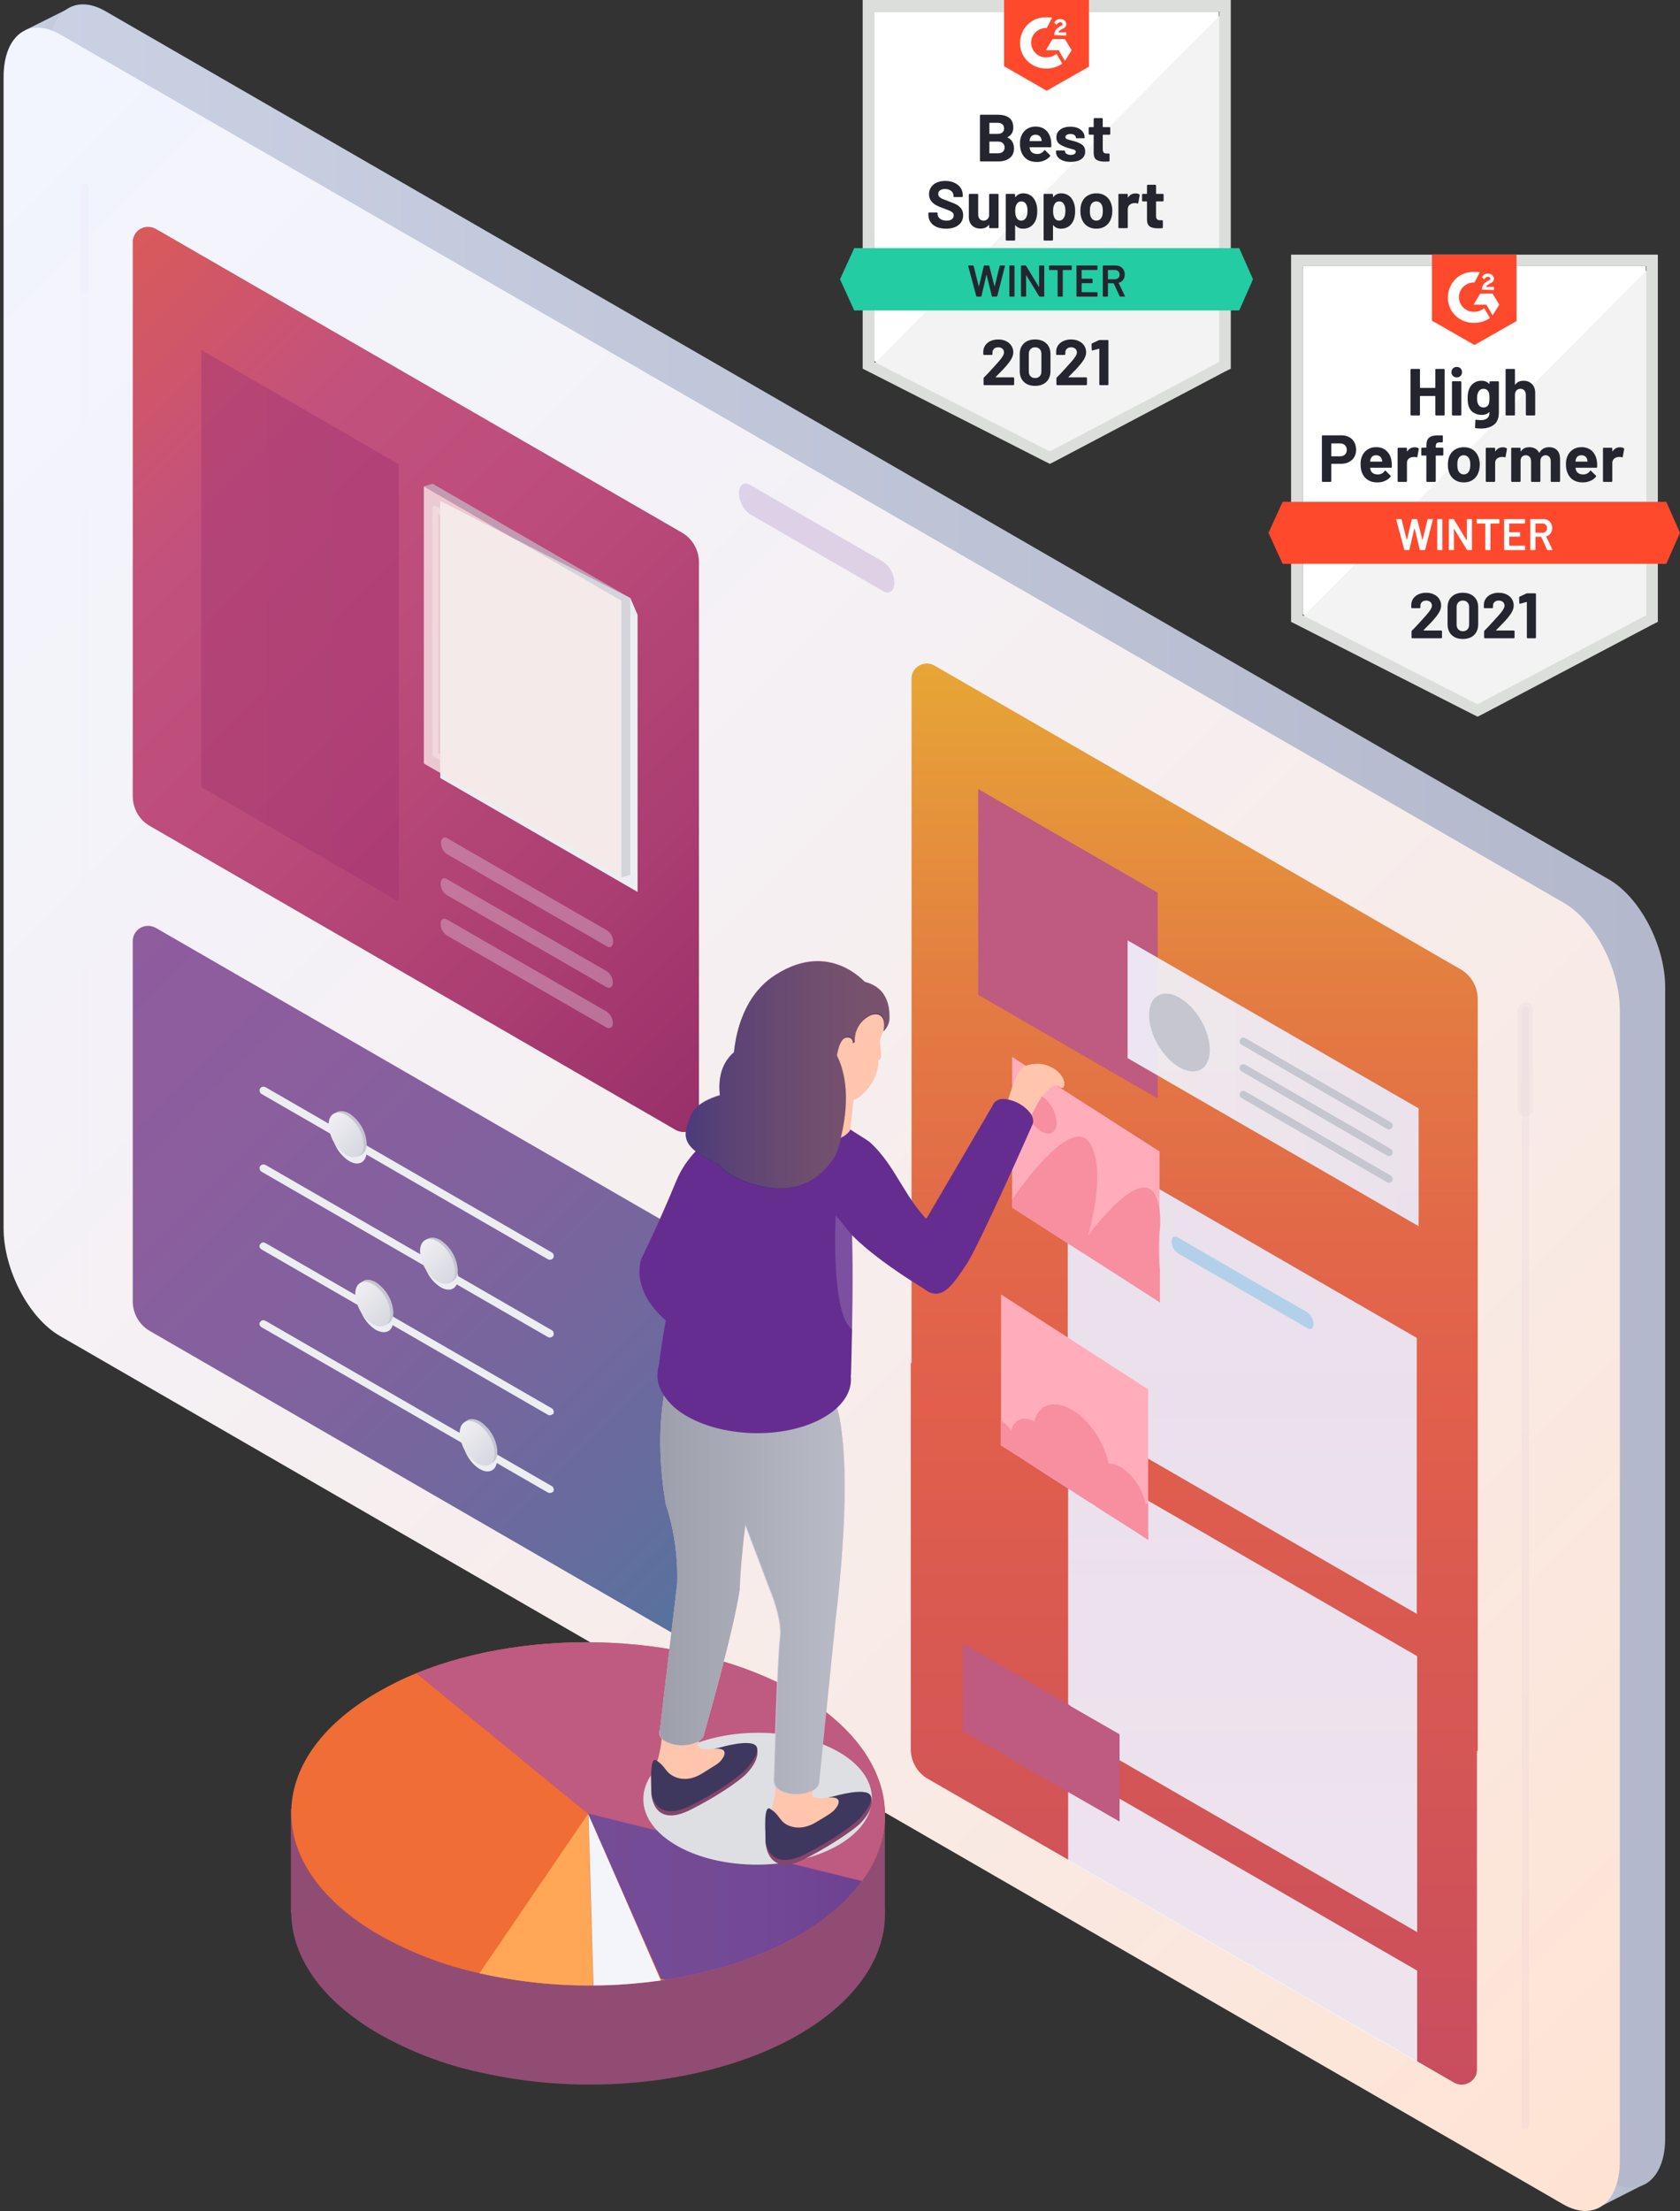 <svg width="396" height="521" viewBox="0 0 396 521" fill="none" xmlns="http://www.w3.org/2000/svg">
<rect x="0" y="0" width="396" height="521" fill="#333333" stroke="none"/>
<path d="M377.777 519.653L388.195 514.354L384.872 503.397L366.461 509.953" fill="url(#paint0_linear)"/>
<path d="M15.484 2.347L5.964 7.107L14.316 19.321L31.38 11.508" fill="url(#paint1_linear)"/>
<path d="M379.214 513.815L24.824 309.228C17.459 305.007 11.532 293.601 11.532 283.812V12.675C11.532 2.886 17.459 -1.605 24.824 2.617L379.214 207.204C386.579 211.425 392.506 222.831 392.506 232.62V503.846C392.506 513.636 386.489 518.126 379.214 513.815Z" fill="url(#paint2_linear)"/>
<path d="M368.437 519.384L14.136 314.796C6.772 310.575 0.845 299.169 0.845 289.38V18.154C0.845 8.365 6.772 3.874 14.136 8.095L368.527 212.682C375.891 216.903 381.819 228.309 381.819 238.099V509.325C381.729 519.114 375.801 523.605 368.437 519.384Z" fill="url(#paint3_linear)"/>
<path d="M164.748 132.482V263.155C164.748 265.131 163.131 266.748 161.155 266.748C160.527 266.748 159.898 266.568 159.359 266.299L35.332 194.63C32.817 193.193 31.29 190.499 31.29 187.625V57.041C31.29 55.066 32.907 53.449 34.883 53.449C35.511 53.449 36.14 53.629 36.679 53.898L160.706 125.477C163.221 126.914 164.748 129.608 164.748 132.482Z" fill="url(#paint4_linear)"/>
<path d="M344.278 228.399L220.25 156.82C218.544 155.832 216.299 156.461 215.311 158.167C214.952 158.706 214.862 159.335 214.862 159.964V321.173L214.682 321.083V412.15C214.682 415.024 216.209 417.718 218.724 419.155L248.361 436.219L330.627 483.729L342.751 490.734C344.458 491.722 346.703 491.093 347.691 489.387C348.05 488.848 348.14 488.219 348.14 487.591V412.509L348.319 412.599V235.404C348.319 232.53 346.793 229.836 344.278 228.399Z" fill="url(#paint5_linear)"/>
<path opacity="0.9" d="M333.95 315.245V380.268L251.684 332.758V267.736L333.95 315.245ZM251.774 342.727V407.75L334.04 455.259V390.237L251.774 342.727ZM251.774 416.82V438.375L334.04 485.884V464.33L251.774 416.82Z" fill="url(#paint6_linear)"/>
<path d="M164.748 297.283V382.154C164.748 384.13 163.131 385.746 161.155 385.746C160.527 385.746 159.898 385.567 159.359 385.297L35.332 313.629C32.817 312.192 31.29 309.497 31.29 306.623V221.753C31.29 219.777 32.907 218.161 34.883 218.161C35.511 218.161 36.14 218.34 36.679 218.61L160.706 290.188C163.221 291.715 164.748 294.409 164.748 297.283Z" fill="url(#paint7_linear)"/>
<path d="M208.575 426.25H68.561V450.769H208.575V426.25Z" fill="#914C73"/>
<path d="M203.187 466.575C199.774 471.245 194.834 475.646 188.278 479.418C179.297 484.627 168.43 488.04 156.934 489.836L155.767 490.016C150.468 490.734 145.169 491.183 139.87 491.183C130.889 491.273 121.908 490.285 113.107 488.309C104.755 486.513 96.762 483.459 89.307 479.238C61.915 463.432 61.736 437.836 88.948 422.119C91.912 420.413 94.966 418.886 98.109 417.629C125.411 406.492 163.401 408.109 187.919 422.209C208.755 434.333 213.874 451.936 203.187 466.575Z" fill="#914C73"/>
<path d="M203.187 443.225C199.774 447.895 194.834 452.295 188.278 456.067C179.297 461.276 168.43 464.689 156.934 466.485L155.767 466.665C150.468 467.383 145.169 467.832 139.87 467.832C130.889 467.922 121.908 466.934 113.107 464.959C104.755 463.162 96.762 460.109 89.307 455.888C61.915 440.081 61.736 414.485 88.948 398.769C91.912 397.062 94.966 395.535 98.109 394.278C125.411 383.142 163.401 384.758 187.919 398.858C208.755 410.983 213.874 428.586 203.187 443.225Z" fill="#F06D36"/>
<path d="M203.187 443.225L138.613 427.418L98.109 394.278C125.411 383.142 163.401 384.758 187.919 398.858C208.755 410.983 213.874 428.586 203.187 443.225Z" fill="#BF5A80"/>
<path d="M139.781 467.832C130.8 467.922 121.819 466.934 113.017 464.959L138.613 427.418L139.781 467.832Z" fill="#FFA757"/>
<path d="M155.767 466.665C150.468 467.383 145.169 467.832 139.87 467.832L138.703 427.418L155.767 466.665Z" fill="#F4F5FA"/>
<path d="M203.187 443.224C199.774 447.895 194.834 452.295 188.278 456.067C179.297 461.276 168.43 464.689 156.934 466.485L155.767 466.216L138.613 427.328L203.187 443.224Z" fill="url(#paint8_linear)"/>
<path opacity="0.2" d="M208.216 139.307L176.782 121.166C175.166 119.998 174.268 118.202 174.178 116.226C174.178 114.34 175.345 113.442 176.782 114.25L208.216 132.392C209.832 133.56 210.731 135.356 210.82 137.332C210.82 139.218 209.653 140.116 208.216 139.307Z" fill="#8352AB"/>
<path d="M150.288 144.876V210.168L103.767 183.314V118.022L148.582 140.924L150.288 144.876Z" fill="#EDEEF2"/>
<path d="M272.879 258.844L230.579 234.416V185.919L272.879 210.347V258.844Z" fill="#BF5A80"/>
<path opacity="0.9" d="M334.399 261.18V288.931L265.784 249.325V221.573L334.399 261.18Z" fill="url(#paint9_linear)"/>
<path d="M283.086 251.974C285.869 250.347 285.853 245.14 283.049 240.344C280.245 235.548 275.716 232.979 272.933 234.606C270.149 236.234 270.166 241.441 272.97 246.236C275.773 251.032 280.303 253.601 283.086 251.974Z" fill="#C5C6CF"/>
<path d="M293.086 245.373L327.394 265.221" stroke="#C5C6CF" stroke-width="1.796" stroke-miterlimit="10" stroke-linecap="round"/>
<path d="M293.086 251.66L327.394 271.508" stroke="#C5C6CF" stroke-width="1.796" stroke-miterlimit="10" stroke-linecap="round"/>
<path d="M293.086 257.947L327.394 277.795" stroke="#C5C6CF" stroke-width="1.796" stroke-miterlimit="10" stroke-linecap="round"/>
<g opacity="0.8">
<path opacity="0.8" d="M148.582 140.924V206.126L146.427 206.755V141.553L99.905 114.61L101.971 113.981L148.582 140.924Z" fill="#C5C6CF"/>
</g>
<path opacity="0.8" d="M146.427 141.553V206.755L99.905 179.901V114.61L146.427 141.553Z" fill="#F7E8E8"/>
<path opacity="0.5" d="M143.822 143.708V201.546L102.599 177.746V119.908L143.822 143.708Z" stroke="#F7E8E8" stroke-width="1.347" stroke-linecap="round" stroke-linejoin="round"/>
<path opacity="0.5" d="M47.456 82.457V120.178V147.749V185.47L93.978 212.413V174.692V147.121V109.401L47.456 82.457Z" fill="url(#paint10_linear)"/>
<path d="M252.313 402.002V401.912L226.896 387.273V407.839L238.392 414.485V414.575L263.898 429.214V408.648L252.313 402.002Z" fill="#BF5A80"/>
<path d="M178.666 439.369C193.546 439.288 205.572 432.267 205.525 423.686C205.479 415.105 193.378 408.214 178.498 408.294C163.618 408.375 151.593 415.396 151.639 423.977C151.686 432.558 163.786 439.449 178.666 439.369Z" fill="#DEDFE3"/>
<path d="M86.433 271.238C86.433 273.843 84.547 274.921 82.302 273.573C79.877 272.047 78.351 269.352 78.171 266.478C78.171 263.874 79.967 262.886 82.302 264.143C84.727 265.76 86.254 268.364 86.433 271.238Z" fill="#EDEEF2"/>
<path d="M107.988 300.965C107.988 303.57 106.192 304.648 103.857 303.3C101.432 301.774 99.905 299.079 99.725 296.205C99.725 293.601 101.522 292.613 103.857 293.87C106.281 295.487 107.808 298.091 107.988 300.965Z" fill="#EDEEF2"/>
<path d="M92.72 311.024C92.72 313.629 90.924 314.617 88.589 313.359C86.164 311.832 84.637 309.138 84.458 306.264C84.458 303.66 86.254 302.582 88.589 303.929C91.014 305.546 92.54 308.15 92.72 311.024Z" fill="#EDEEF2"/>
<path d="M116.001 346.438C117.585 345.512 117.57 342.539 115.968 339.799C114.366 337.058 111.783 335.587 110.199 336.514C108.614 337.44 108.629 340.412 110.231 343.153C111.833 345.893 114.416 347.364 116.001 346.438Z" fill="#EDEEF2"/>
<path d="M129.632 296.834C129.453 296.834 129.363 296.834 129.183 296.744L61.646 257.767C61.197 257.497 61.107 256.958 61.287 256.509C61.556 256.06 62.095 255.971 62.544 256.15L130.081 295.128C130.53 295.397 130.62 295.936 130.441 296.385C130.261 296.655 129.902 296.834 129.632 296.834Z" fill="#EDEEF2"/>
<path d="M129.632 315.155C129.453 315.155 129.363 315.155 129.183 315.066L61.646 276.088C61.197 275.819 61.107 275.28 61.287 274.831C61.556 274.382 62.095 274.292 62.544 274.472L130.081 313.449C130.53 313.718 130.62 314.257 130.441 314.706C130.261 314.976 129.902 315.155 129.632 315.155Z" fill="#EDEEF2"/>
<path d="M129.632 333.477C129.453 333.477 129.363 333.477 129.183 333.387L61.646 294.409C61.197 294.14 61.017 293.601 61.287 293.242C61.556 292.793 62.095 292.613 62.454 292.882C62.454 292.882 62.454 292.882 62.544 292.882L130.081 331.86C130.53 332.129 130.62 332.668 130.44 333.117C130.171 333.297 129.902 333.477 129.632 333.477Z" fill="#EDEEF2"/>
<path d="M129.632 351.798C129.453 351.798 129.363 351.798 129.183 351.708L61.646 312.731C61.197 312.461 61.017 311.922 61.287 311.563C61.556 311.114 62.095 310.934 62.454 311.204C62.454 311.204 62.454 311.204 62.544 311.204L130.081 350.181C130.53 350.451 130.62 350.99 130.44 351.439C130.261 351.618 129.902 351.798 129.632 351.798Z" fill="#EDEEF2"/>
<g opacity="0.1">
<path opacity="0.1" d="M19.974 44.199V307.073" stroke="#8352AB" stroke-width="1.796" stroke-linecap="round" stroke-linejoin="round"/>
<path opacity="0.1" d="M19.974 44.199V67.46" stroke="#8352AB" stroke-width="3.592" stroke-linecap="round" stroke-linejoin="round"/>
</g>
<path d="M196.451 424.275C196.451 424.275 204.085 421.221 205.252 423.197C206.509 426.43 202.378 430.022 202.378 430.022C202.378 430.022 198.516 433.435 189.895 437.926C180.644 442.686 180.465 434.064 180.465 434.064L180.375 430.741C180.375 430.741 180.285 426.7 181.452 427.328C183.428 428.406 196.451 424.275 196.451 424.275Z" fill="#84466A"/>
<path d="M182.889 420.143C182.8 422.389 182.351 424.634 181.722 426.789C180.914 428.586 188.188 432.807 188.188 432.807L198.157 427.957L198.067 423.466H195.463C195.463 423.466 191.242 424.275 191.421 422.748C191.601 421.491 191.96 420.233 192.319 418.976" fill="#FFC5AD"/>
<path d="M195.193 423.556L196.451 423.287C196.451 423.287 203.995 421.041 205.162 423.017C206.24 424.813 202.378 428.765 202.378 428.765C202.378 428.765 198.516 432.447 189.895 436.848C181.273 441.249 180.465 434.064 180.465 434.064L180.375 429.573C180.375 429.573 180.285 425.532 181.452 426.161C183.428 427.328 183.608 428.585 184.865 429.573C185.943 430.382 188.727 431.549 192.32 429.394C195.912 427.238 195.732 427.328 196.451 426.699C197.169 426.071 199.414 423.197 195.193 423.556Z" fill="#3F385E"/>
<path d="M169.508 412.779C169.508 412.779 177.142 409.725 178.309 411.611C179.566 414.845 175.435 418.437 175.435 418.437C175.435 418.437 171.573 421.94 162.952 426.34C153.701 431.1 153.522 422.478 153.522 422.478L153.432 419.155C153.432 419.155 153.342 415.114 154.51 415.743C156.575 416.91 169.508 412.779 169.508 412.779Z" fill="#84466A"/>
<path d="M156.036 408.647C155.946 410.893 155.497 413.138 154.869 415.293C154.06 417.09 161.335 421.311 161.335 421.311L171.304 416.461L171.214 411.97H168.61C168.61 411.97 164.389 412.779 164.568 411.252C164.748 409.995 165.107 408.737 165.466 407.48" fill="#FFC5AD"/>
<path d="M191.421 421.939C189.086 423.107 186.212 423.107 183.877 421.939C181.812 420.772 181.812 418.796 183.877 417.629C186.212 416.461 188.997 416.461 191.421 417.629C193.487 418.796 193.487 420.772 191.421 421.939Z" fill="#CDC5DC"/>
<path d="M170.136 344.883L181.183 374.071C181.183 374.071 184.416 381.435 183.787 386.016C183.159 390.596 182.351 419.694 182.351 419.694L192.948 419.874L196.63 383.411C196.63 383.411 201.211 351.798 197.888 334.105C194.565 316.413 170.226 324.945 170.226 324.945L159.898 317.401C159.898 317.401 152.803 330.154 156.934 354.402C158.91 360.42 159.808 366.706 159.629 373.083L155.497 407.929L166.095 408.109C166.095 408.109 172.831 384.848 174.357 374.61C174.627 364.192 178.309 339.494 178.309 339.494" fill="#CDC5DC"/>
<path d="M164.478 410.444C162.143 411.611 159.359 411.611 156.934 410.444C154.869 409.276 154.869 407.301 156.934 406.133C159.269 404.965 162.143 404.965 164.478 406.133C166.544 407.301 166.544 409.276 164.478 410.444Z" fill="#CDC5DC"/>
<path d="M168.34 412.06L169.597 411.791C169.597 411.791 177.142 409.546 178.309 411.522C179.387 413.318 175.525 417.269 175.525 417.269C175.525 417.269 171.663 420.952 163.041 425.352C154.42 429.753 153.611 422.658 153.611 422.658L153.521 418.168C153.521 418.168 153.432 414.126 154.599 414.755C156.575 415.922 156.755 417.18 158.012 418.078C159.09 418.886 161.874 420.143 165.466 417.898C169.059 415.653 168.879 415.832 169.597 415.204C170.316 414.575 172.471 411.701 168.34 412.06Z" fill="#3F385E"/>
<path d="M190.433 335.542C190.433 335.542 191.332 338.237 191.781 339.674C193.307 342.278 198.696 339.135 197.888 334.465C197.079 329.795 194.655 332.938 194.655 332.938L190.433 335.542Z" fill="#A9A2B5"/>
<path d="M190.433 335.273L191.691 338.955C193.038 341.2 197.798 338.506 197.079 334.375C196.361 330.244 194.205 333.028 194.205 333.028L190.433 335.273Z" fill="#B5AEC2"/>
<path d="M270.634 327.37V362.844L266.772 360.33L260.845 356.468L257.073 354.043L248.99 348.834L247.283 347.756L239.829 342.907L239.111 342.458L235.967 340.482V305.007L270.634 327.37Z" fill="#FFADBB"/>
<path d="M261.653 347.756C261.743 349.193 261.383 350.541 260.755 351.798C260.036 353.145 258.689 354.043 257.073 354.133L248.99 348.924L247.283 347.846C245.846 345.87 244.858 343.715 244.14 341.38C243.781 340.033 243.601 338.686 243.511 337.339C243.511 336.53 243.601 335.722 243.781 334.914C244.769 330.962 248.361 329.705 252.582 332.13C256.803 334.554 260.306 339.943 261.383 344.972C261.563 345.87 261.653 346.769 261.653 347.756Z" fill="#F78FA1"/>
<path d="M270.095 356.109C270.185 357.366 269.736 358.624 268.927 359.522L268.838 359.611C268.299 360.06 267.58 360.33 266.862 360.33L260.934 356.468C260.216 355.57 259.677 354.492 259.138 353.415C258.51 352.067 258.24 350.63 258.15 349.193V349.104C258.15 346.409 259.497 344.883 261.473 344.883C262.461 344.883 263.359 345.242 264.168 345.691C267.221 347.667 269.287 350.81 270.005 354.313C270.005 354.941 270.095 355.48 270.095 356.109Z" fill="#F78FA1"/>
<path d="M270.634 354.312V362.755C269.826 361.857 269.197 360.779 268.838 359.701C268.838 359.611 268.748 359.432 268.748 359.342C268.478 358.623 268.389 357.905 268.389 357.186C268.389 355.66 269.017 354.672 270.005 354.402C270.095 354.313 270.364 354.312 270.634 354.312Z" fill="#F78FA1"/>
<path d="M250.157 345.421C250.247 346.679 249.798 347.936 248.9 348.924L247.194 347.846L239.739 342.997L239.021 342.548C238.751 342.009 238.572 341.38 238.482 340.751C238.302 340.033 238.213 339.225 238.213 338.506C238.213 337.967 238.302 337.518 238.392 336.979C239.021 334.465 241.176 333.567 243.871 334.914L244.23 335.093C246.744 336.71 248.63 339.135 249.529 341.919C249.888 342.997 250.157 344.254 250.157 345.421Z" fill="#F78FA1"/>
<path d="M239.919 341.649C239.919 342.099 239.829 342.548 239.739 342.997L239.021 342.548L235.877 340.572V334.644C236.865 335.273 237.674 336.081 238.302 336.979C239.11 338.147 239.649 339.494 239.919 340.931C239.919 341.111 239.919 341.38 239.919 341.649Z" fill="#F78FA1"/>
<path d="M270.634 361.138V362.845L266.772 360.33L260.755 356.558L257.072 354.133L248.9 348.924L247.193 347.757L239.739 342.997L239.021 342.548L235.877 340.482L238.482 340.751L239.919 340.931L244.05 341.29L249.528 341.919H250.247L258.06 349.283L260.665 351.798L268.658 359.252L268.927 359.522L270.634 361.138Z" fill="#F78FA1"/>
<g opacity="0.2">
<path opacity="0.2" d="M359.546 238.009V500.793" stroke="#8352AB" stroke-width="1.796" stroke-linecap="round" stroke-linejoin="round"/>
<path opacity="0.2" d="M359.546 238.009V261.269" stroke="#8352AB" stroke-width="3.592" stroke-linecap="round" stroke-linejoin="round"/>
</g>
<path opacity="0.3" d="M143.104 223.01L105.383 201.276C104.485 200.648 103.946 199.66 103.946 198.582C103.946 197.594 104.575 197.055 105.383 197.504L143.104 219.238C144.002 219.867 144.541 220.855 144.541 221.933C144.451 223.01 143.822 223.459 143.104 223.01ZM144.451 231.542C144.451 230.465 143.912 229.477 143.014 228.848L105.294 207.114C104.485 206.665 103.857 207.114 103.857 208.192C103.857 209.269 104.395 210.257 105.294 210.886L143.014 232.62C143.822 232.979 144.451 232.53 144.451 231.542ZM144.451 241.062C144.451 239.984 143.912 238.997 143.014 238.368L105.294 216.634C104.485 216.185 103.857 216.634 103.857 217.712C103.857 218.789 104.395 219.777 105.294 220.406L143.014 242.14C143.822 242.499 144.451 242.05 144.451 241.062Z" fill="url(#paint11_linear)"/>
<path d="M107.898 299.259C107.898 301.864 106.102 302.851 103.767 301.594C101.342 300.067 99.815 297.373 99.636 294.499C99.636 291.895 101.432 290.907 103.767 292.164C106.192 293.781 107.719 296.385 107.898 299.259Z" fill="#C5C6CF"/>
<path d="M100.893 291.895L100.264 292.254L106.012 302.312L107 301.684" fill="#C5C6CF"/>
<path d="M107.269 299.618C107.269 302.223 105.383 303.211 103.138 301.953C100.713 300.426 99.187 297.732 99.007 294.858C99.007 292.254 100.803 291.176 103.138 292.523C105.563 294.14 107.09 296.744 107.269 299.618Z" fill="url(#paint12_linear)"/>
<path d="M86.433 269.442C86.433 272.047 84.547 273.124 82.302 271.777C79.877 270.25 78.35 267.556 78.171 264.682C78.171 262.078 79.967 261.09 82.302 262.347C84.727 263.964 86.254 266.568 86.433 269.442Z" fill="#C5C6CF"/>
<path d="M79.428 262.078L78.8 262.437L84.547 272.496L85.535 271.867" fill="#C5C6CF"/>
<path d="M85.715 269.801C85.715 272.406 83.919 273.394 81.584 272.136C79.159 270.61 77.632 267.915 77.453 265.041C77.453 262.437 79.249 261.449 81.584 262.706C84.098 264.323 85.625 266.927 85.715 269.801Z" fill="url(#paint13_linear)"/>
<path d="M92.72 309.228C92.72 311.833 90.924 312.82 88.589 311.563C86.164 310.036 84.637 307.342 84.458 304.468C84.458 301.864 86.254 300.786 88.589 302.133C91.014 303.75 92.54 306.354 92.72 309.228Z" fill="#C5C6CF"/>
<path d="M85.715 301.864L85.086 302.223L90.745 312.281L91.822 311.653" fill="#C5C6CF"/>
<path d="M92.002 309.677C92.002 312.281 90.206 313.269 87.871 312.012C85.446 310.485 83.919 307.791 83.739 304.917C83.739 302.313 85.535 301.235 87.871 302.582C90.385 304.109 91.912 306.803 92.002 309.677Z" fill="url(#paint14_linear)"/>
<path d="M117.238 342.009C117.238 344.613 115.442 345.601 113.107 344.344C110.682 342.817 109.155 340.123 108.976 337.249C108.976 334.644 110.772 333.656 113.107 334.914C115.532 336.53 117.059 339.135 117.238 342.009Z" fill="#C5C6CF"/>
<path d="M110.233 334.644L109.604 335.093L115.352 345.062L116.34 344.434" fill="#C5C6CF"/>
<path d="M116.61 342.458C116.61 345.062 114.813 346.14 112.478 344.793C110.054 343.266 108.527 340.572 108.347 337.698C108.347 335.093 110.143 334.105 112.478 335.363C114.903 336.979 116.43 339.584 116.61 342.458Z" fill="url(#paint15_linear)"/>
<path opacity="0.52" d="M308.174 309.228L296.769 302.672L277.549 291.535C276.741 291.086 276.112 291.535 276.202 292.613C276.202 293.691 276.741 294.679 277.639 295.307L291.021 303.031L308.264 313C309.072 313.449 309.611 313 309.611 311.922C309.522 310.845 308.983 309.857 308.174 309.228Z" fill="#7FC0E6"/>
<path d="M197.888 334.105C194.565 316.323 170.226 324.945 170.226 324.945L159.898 317.401C159.898 317.401 152.803 330.154 156.934 354.402C158.91 360.42 159.808 366.706 159.629 373.083L155.497 407.929C155.408 409.007 156.036 409.995 157.024 410.354C159.359 411.522 162.143 411.522 164.568 410.354C165.466 409.995 166.095 409.007 166.095 408.019C166.095 408.019 172.831 384.758 174.358 374.52C174.447 370.658 174.986 364.82 175.705 359.073L181.363 373.981C181.363 373.981 184.596 381.345 183.967 385.926C183.339 390.506 182.53 419.604 182.53 419.604C182.62 420.592 183.249 421.401 184.057 421.85C186.392 423.017 189.266 423.017 191.601 421.85C192.499 421.49 193.128 420.592 193.128 419.604L196.81 383.321C196.63 383.411 201.211 351.888 197.888 334.105Z" fill="url(#paint16_linear)"/>
<path d="M273.328 271.328V306.803L255.276 295.218L254.917 295.038L238.572 284.53V249.055L273.328 271.328Z" fill="#FFADBB"/>
<path d="M273.238 291.176C272.969 293.78 273.059 296.475 273.418 299.169V306.893L255.366 295.307L255.007 295.128L255.546 292.344C255.546 292.344 255.995 291.715 256.713 290.817C259.946 286.596 269.017 275.639 272.25 281.477C272.969 282.913 273.328 284.44 273.418 285.967C273.508 287.224 273.508 288.392 273.418 289.649C273.328 290.008 273.238 290.547 273.238 291.176Z" fill="#F78FA1"/>
<path d="M256.623 290.637C256.174 292.254 255.725 293.781 255.276 295.218L254.917 295.038L238.572 284.53V282.644C239.829 280.758 253.031 261.718 257.162 269.801C259.767 274.651 258.509 283.542 256.623 290.637Z" fill="#F78FA1"/>
<path d="M249.079 264.503C249.079 266.838 247.463 267.826 245.397 266.568C243.242 265.131 241.805 262.796 241.715 260.192C241.715 257.857 243.421 256.959 245.397 258.126C247.553 259.563 248.9 261.898 249.079 264.503Z" fill="#F78FA1"/>
<path d="M242.254 264.772C243.152 262.617 244.23 260.551 245.397 258.665C246.834 256.779 248.451 254.983 249.888 256.24C250.965 256.689 251.055 255.522 250.696 254.354C249.169 251.031 245.218 250.492 244.05 250.672C241.895 250.851 241.086 251.3 240.278 252.378C239.47 253.456 238.123 257.318 237.584 259.294C237.045 260.731 236.416 262.078 235.608 263.425" fill="#FFC5AD"/>
<path d="M177.142 262.347C177.142 262.347 163.85 267.466 159.449 278.154C155.048 288.841 151.187 296.565 151.187 296.565C151.187 296.565 147.594 305.276 160.347 313.719C173.1 322.161 179.387 283.991 179.387 283.991" fill="#662D91"/>
<path d="M154.958 324.136C154.958 325.394 155.318 326.651 155.857 327.729C157.114 330.064 159 331.95 161.245 333.297C169.867 338.686 184.326 339.224 193.487 334.375C199.774 331.052 201.929 326.112 199.774 321.532C198.516 319.107 196.63 317.131 194.295 315.784C185.674 310.395 171.214 309.857 162.053 314.706C157.922 316.862 155.587 319.825 155.048 322.789C155.048 323.238 154.958 323.687 154.958 324.136Z" fill="#662D91"/>
<path d="M200.582 324.137C200.582 324.137 201.66 290.907 200.133 279.411C198.606 267.916 175.705 257.498 175.705 257.498C175.705 257.498 159.629 284.53 155.138 323.059" fill="#662D91"/>
<path d="M200.402 266.119C201.301 266.748 204.174 268.454 204.983 269.083C211.449 274.921 213.155 282.734 220.25 289.111C223.484 294.05 219.442 304.648 219.442 304.648C219.442 304.648 201.48 294.32 197.618 286.865C186.751 275.549 196.002 263.066 200.402 266.119Z" fill="#662D91"/>
<path d="M218.544 286.865L234.261 260.012L243.421 264.862C243.421 264.862 230.668 293.781 227.705 298.092C224.741 302.403 222.047 307.073 217.736 303.66C213.425 300.247 217.377 288.033 217.377 288.033" fill="#662D91"/>
<path d="M242.972 262.437C244.23 264.413 243.332 266.029 240.997 266.119C238.392 266.119 235.967 264.862 234.53 262.706C233.273 260.731 234.171 259.024 236.506 258.934C239.021 259.114 241.446 260.371 242.972 262.437Z" fill="#662D91"/>
<path d="M201.301 258.396L200.402 266.299C199.594 267.466 198.337 268.275 196.9 268.365C194.295 268.634 194.385 258.755 194.385 258.755L200.402 251.66" fill="#FFC5AD"/>
<path d="M208.755 241.601V241.691C208.485 242.23 207.318 244.744 207.408 245.732C207.587 246.9 207.677 248.067 207.677 249.235C207.497 249.504 207.318 249.684 207.048 249.864C207.048 249.864 207.408 254.624 202.558 258.485C197.708 262.347 191.691 248.876 191.691 248.876L203.186 237.56L206.779 235.225L209.294 238.817" fill="#FFC5AD"/>
<path d="M204.893 232.53C204.893 232.53 196.361 221.124 182.889 229.656C172.202 236.302 172.831 251.57 172.831 251.57L187.739 258.036L192.948 255.432L194.924 244.744" fill="#3F385E"/>
<path d="M174.986 246.72C174.986 246.72 168.34 249.145 169.777 258.755C171.214 268.364 185.494 255.432 185.494 255.432L187.829 248.786" fill="#3F385E"/>
<path d="M171.663 257.587C171.663 257.587 164.209 258.934 162.772 262.976C161.335 267.017 159.718 269.712 168.34 273.933C176.962 278.154 185.673 266.209 185.224 264.682C184.775 263.155 182.171 255.162 182.171 255.162" fill="#3F385E"/>
<path d="M167.263 269.801C167.532 270.34 167.352 277.076 179.926 279.68C192.499 282.285 197.079 271.777 197.079 271.777C197.079 271.777 203.546 254.713 194.834 245.193C186.123 235.674 181.542 256.33 181.542 256.33" fill="#3F385E"/>
<path d="M196.9 251.301C196.9 251.301 197.259 247.439 198.067 245.912C198.606 244.655 199.325 244.385 199.953 244.475C200.582 244.475 201.031 245.014 201.031 245.643C201.031 245.732 201.031 245.732 201.031 245.822L201.48 245.553C201.301 242.948 202.737 240.434 205.162 239.266C205.162 239.266 206.869 238.458 207.857 239.625C208.845 240.793 208.216 243.038 208.216 243.038C209.114 242.23 209.653 241.062 209.653 239.895C209.653 237.829 209.653 232.081 202.468 231.093C196.002 229.387 188.278 242.948 188.278 242.948L189.715 249.953" fill="#3F385E"/>
<path opacity="0.37" d="M203.905 231.363C201.3 228.668 193.667 222.741 182.979 229.567C175.615 234.147 173.639 242.858 173.1 247.798C171.304 249.235 169.059 252.289 169.687 257.947C167.352 258.665 163.76 260.102 162.772 262.886C161.335 266.928 159.718 269.622 168.34 273.843C168.61 274.023 168.969 274.112 169.328 274.202C170.945 276.178 174.088 278.333 180.015 279.591C192.589 282.195 197.169 271.687 197.169 271.687C197.169 271.687 202.199 258.216 197.349 248.606C197.528 247.618 197.798 246.63 198.157 245.732C198.696 244.475 199.414 244.206 200.043 244.295C200.672 244.295 201.121 244.834 201.121 245.463C201.121 245.553 201.121 245.553 201.121 245.643L201.57 245.373C201.39 242.769 202.827 240.254 205.252 239.086C205.252 239.086 206.958 238.278 207.946 239.446C208.934 240.613 208.306 242.858 208.306 242.858C209.204 242.05 209.743 240.883 209.743 239.715C209.653 237.919 209.653 232.89 203.905 231.363Z" fill="url(#paint17_linear)"/>
<path opacity="0.2" d="M200.851 291.086L196.99 286.326C196.99 286.326 195.732 309.497 200.851 313.269" fill="#D6D7E0"/>
<path d="M206.069 85.093L247.463 106.156L287.284 85.093V2.725H206.069V85.093Z" fill="white"/>
<path d="M288.123 3.039L205.231 86.559L248.196 107.833L288.123 87.398V3.039Z" fill="#F2F3F2"/>
<path d="M203.344 30.181V86.874L204.812 87.608L246.205 108.671L247.463 109.3L248.72 108.671L288.647 87.608L290.114 86.874V0H203.344V30.181ZM206.069 85.302V2.725H287.389V85.302L247.463 106.366L206.069 85.302Z" fill="#DCDEDC"/>
<path d="M246.729 4.087C247.148 4.087 247.568 4.087 247.987 4.192L246.729 6.602C244.843 6.497 243.166 7.964 243.061 9.851C242.957 11.737 244.424 13.414 246.31 13.518H246.729C247.568 13.518 248.406 13.204 249.035 12.68L250.397 14.986C249.349 15.719 248.091 16.138 246.729 16.138C243.376 16.243 240.546 13.728 240.442 10.375C240.337 7.021 242.852 4.192 246.205 4.087H246.729V4.087ZM251.026 9.222L252.598 11.842L251.026 14.357L249.559 11.842H246.52L248.091 9.222H251.026ZM248.511 8.279C248.511 7.86 248.615 7.44 248.825 7.126C249.035 6.812 249.454 6.497 249.768 6.288L249.978 6.183C250.397 5.973 250.502 5.868 250.502 5.659C250.502 5.449 250.187 5.24 249.978 5.24C249.559 5.24 249.244 5.449 249.035 5.868L248.511 5.344C248.615 5.135 248.825 4.925 249.035 4.716C249.349 4.506 249.663 4.506 249.978 4.506C250.292 4.506 250.711 4.611 250.921 4.821C251.131 5.03 251.34 5.344 251.34 5.659C251.34 6.183 251.026 6.602 250.397 6.812L250.083 7.021C249.768 7.231 249.559 7.336 249.454 7.65H251.34V8.384L248.511 8.279V8.279ZM246.729 21.378L256.685 15.719V0H236.669V15.614L246.729 21.378Z" fill="#FF492C"/>
<path d="M292.105 58.475H201.353L198 65.811L201.353 73.146H292.105L295.353 65.811L292.105 58.475Z" fill="#23CCA2"/>
<path d="M222.993 53.885C222.155 53.885 221.425 53.752 220.803 53.487C220.167 53.214 219.682 52.83 219.346 52.334C219.004 51.838 218.833 51.262 218.833 50.605V50.259C218.833 50.203 218.85 50.158 218.885 50.123C218.927 50.088 218.973 50.071 219.022 50.071H220.814C220.863 50.071 220.908 50.088 220.95 50.123C220.985 50.158 221.002 50.203 221.002 50.259V50.49C221.002 50.909 221.198 51.262 221.589 51.548C221.973 51.842 222.497 51.988 223.161 51.988C223.713 51.988 224.125 51.87 224.398 51.632C224.67 51.394 224.806 51.105 224.806 50.762C224.806 50.504 224.722 50.291 224.555 50.123C224.387 49.948 224.16 49.794 223.874 49.662C223.58 49.536 223.123 49.358 222.501 49.127C221.795 48.883 221.198 48.635 220.709 48.383C220.227 48.132 219.818 47.789 219.483 47.356C219.154 46.923 218.99 46.385 218.99 45.742C218.99 45.114 219.154 44.565 219.483 44.097C219.804 43.622 220.251 43.259 220.824 43.007C221.404 42.756 222.071 42.63 222.826 42.63C223.622 42.63 224.331 42.773 224.953 43.06C225.575 43.339 226.064 43.734 226.42 44.244C226.769 44.747 226.944 45.337 226.944 46.015V46.245C226.944 46.301 226.927 46.347 226.892 46.382C226.85 46.417 226.804 46.434 226.755 46.434H224.953C224.897 46.434 224.852 46.417 224.817 46.382C224.775 46.347 224.754 46.301 224.754 46.245V46.12C224.754 45.68 224.576 45.306 224.219 44.998C223.856 44.691 223.36 44.537 222.731 44.537C222.235 44.537 221.851 44.642 221.579 44.852C221.299 45.054 221.159 45.341 221.159 45.711C221.159 45.977 221.24 46.197 221.4 46.371C221.568 46.553 221.809 46.714 222.124 46.853C222.445 46.993 222.941 47.185 223.612 47.43C224.359 47.702 224.942 47.943 225.362 48.153C225.788 48.362 226.172 48.673 226.514 49.085C226.857 49.498 227.028 50.036 227.028 50.699C227.028 51.684 226.665 52.46 225.938 53.026C225.218 53.599 224.237 53.885 222.993 53.885ZM233.148 45.868C233.148 45.819 233.169 45.774 233.211 45.732C233.246 45.697 233.288 45.68 233.336 45.68H235.181C235.23 45.68 235.275 45.697 235.317 45.732C235.352 45.774 235.369 45.819 235.369 45.868V53.571C235.369 53.627 235.352 53.672 235.317 53.707C235.275 53.742 235.23 53.759 235.181 53.759H233.336C233.288 53.759 233.246 53.742 233.211 53.707C233.169 53.672 233.148 53.627 233.148 53.571V53.036C233.148 53.008 233.137 52.991 233.116 52.984C233.095 52.977 233.074 52.991 233.054 53.026C232.634 53.585 231.985 53.864 231.104 53.864C230.308 53.864 229.655 53.627 229.145 53.151C228.628 52.669 228.369 51.992 228.369 51.118V45.868C228.369 45.819 228.39 45.774 228.432 45.732C228.467 45.697 228.509 45.68 228.558 45.68H230.381C230.437 45.68 230.483 45.697 230.518 45.732C230.552 45.774 230.57 45.819 230.57 45.868V50.574C230.57 50.993 230.685 51.331 230.916 51.59C231.139 51.855 231.45 51.988 231.848 51.988C232.205 51.988 232.498 51.88 232.729 51.663C232.959 51.447 233.099 51.167 233.148 50.825V45.868ZM244.214 47.849C244.403 48.38 244.497 49.009 244.497 49.735C244.497 50.462 244.399 51.118 244.204 51.705C243.959 52.376 243.578 52.907 243.061 53.298C242.544 53.689 241.902 53.885 241.133 53.885C240.379 53.885 239.792 53.623 239.373 53.099C239.352 53.071 239.331 53.061 239.31 53.068C239.289 53.075 239.278 53.096 239.278 53.13V56.494C239.278 56.55 239.261 56.596 239.226 56.631C239.191 56.666 239.146 56.683 239.09 56.683H237.256C237.2 56.683 237.154 56.666 237.12 56.631C237.085 56.596 237.067 56.55 237.067 56.494V45.868C237.067 45.819 237.085 45.774 237.12 45.732C237.154 45.697 237.2 45.68 237.256 45.68H239.09C239.146 45.68 239.191 45.697 239.226 45.732C239.261 45.774 239.278 45.819 239.278 45.868V46.382C239.278 46.417 239.289 46.438 239.31 46.445C239.331 46.452 239.352 46.445 239.373 46.424C239.813 45.844 240.421 45.554 241.196 45.554C241.923 45.554 242.551 45.757 243.082 46.162C243.606 46.567 243.984 47.129 244.214 47.849ZM241.814 51.37C242.073 50.965 242.202 50.409 242.202 49.704C242.202 49.047 242.094 48.523 241.877 48.132C241.633 47.685 241.245 47.461 240.714 47.461C240.232 47.461 239.869 47.685 239.624 48.132C239.408 48.509 239.299 49.04 239.299 49.725C239.299 50.423 239.415 50.968 239.645 51.359C239.883 51.779 240.239 51.988 240.714 51.988C241.182 51.988 241.549 51.782 241.814 51.37ZM253.143 47.849C253.331 48.38 253.425 49.009 253.425 49.735C253.425 50.462 253.328 51.118 253.132 51.705C252.888 52.376 252.507 52.907 251.99 53.298C251.473 53.689 250.83 53.885 250.062 53.885C249.307 53.885 248.72 53.623 248.301 53.099C248.28 53.071 248.259 53.061 248.238 53.068C248.217 53.075 248.207 53.096 248.207 53.13V56.494C248.207 56.55 248.189 56.596 248.154 56.631C248.119 56.666 248.074 56.683 248.018 56.683H246.184C246.128 56.683 246.083 56.666 246.048 56.631C246.013 56.596 245.996 56.55 245.996 56.494V45.868C245.996 45.819 246.013 45.774 246.048 45.732C246.083 45.697 246.128 45.68 246.184 45.68H248.018C248.074 45.68 248.119 45.697 248.154 45.732C248.189 45.774 248.207 45.819 248.207 45.868V46.382C248.207 46.417 248.217 46.438 248.238 46.445C248.259 46.452 248.28 46.445 248.301 46.424C248.741 45.844 249.349 45.554 250.124 45.554C250.851 45.554 251.48 45.757 252.011 46.162C252.535 46.567 252.912 47.129 253.143 47.849ZM250.743 51.37C251.001 50.965 251.13 50.409 251.13 49.704C251.13 49.047 251.022 48.523 250.806 48.132C250.561 47.685 250.173 47.461 249.642 47.461C249.16 47.461 248.797 47.685 248.553 48.132C248.336 48.509 248.228 49.04 248.228 49.725C248.228 50.423 248.343 50.968 248.574 51.359C248.811 51.779 249.167 51.988 249.642 51.988C250.11 51.988 250.477 51.782 250.743 51.37ZM258.435 53.885C257.547 53.885 256.789 53.654 256.161 53.193C255.539 52.732 255.113 52.103 254.882 51.307C254.735 50.818 254.662 50.284 254.662 49.704C254.662 49.089 254.735 48.533 254.882 48.038C255.12 47.262 255.553 46.654 256.182 46.214C256.81 45.774 257.565 45.554 258.445 45.554C259.304 45.554 260.038 45.77 260.646 46.204C261.254 46.644 261.683 47.252 261.935 48.027C262.102 48.551 262.186 49.099 262.186 49.672C262.186 50.238 262.113 50.769 261.966 51.265C261.736 52.083 261.309 52.722 260.688 53.183C260.066 53.651 259.315 53.885 258.435 53.885ZM258.435 51.988C258.777 51.988 259.067 51.883 259.304 51.674C259.549 51.464 259.724 51.174 259.828 50.804C259.912 50.469 259.954 50.102 259.954 49.704C259.954 49.264 259.912 48.893 259.828 48.593C259.71 48.237 259.531 47.957 259.294 47.755C259.049 47.559 258.756 47.461 258.414 47.461C258.057 47.461 257.76 47.559 257.523 47.755C257.292 47.957 257.125 48.237 257.02 48.593C256.936 48.837 256.894 49.208 256.894 49.704C256.894 50.179 256.929 50.546 256.999 50.804C257.104 51.174 257.278 51.464 257.523 51.674C257.767 51.883 258.071 51.988 258.435 51.988ZM267.646 45.575C268.023 45.575 268.32 45.648 268.537 45.795C268.621 45.837 268.652 45.914 268.631 46.025L268.306 47.817C268.292 47.943 268.219 47.982 268.086 47.933C267.925 47.877 267.74 47.849 267.531 47.849C267.447 47.849 267.332 47.859 267.185 47.88C266.808 47.915 266.49 48.055 266.231 48.3C265.966 48.544 265.833 48.872 265.833 49.285V53.571C265.833 53.627 265.816 53.672 265.781 53.707C265.746 53.742 265.7 53.759 265.644 53.759H263.811C263.755 53.759 263.709 53.742 263.674 53.707C263.639 53.672 263.622 53.627 263.622 53.571V45.868C263.622 45.819 263.639 45.774 263.674 45.732C263.709 45.697 263.755 45.68 263.811 45.68H265.644C265.7 45.68 265.746 45.697 265.781 45.732C265.816 45.774 265.833 45.819 265.833 45.868V46.466C265.833 46.493 265.844 46.514 265.864 46.529C265.885 46.542 265.903 46.535 265.917 46.508C266.343 45.886 266.919 45.575 267.646 45.575ZM274.279 47.273C274.279 47.321 274.258 47.363 274.217 47.398C274.182 47.44 274.14 47.461 274.091 47.461H272.582C272.526 47.461 272.498 47.486 272.498 47.535V50.867C272.498 51.209 272.568 51.468 272.708 51.642C272.854 51.81 273.085 51.894 273.399 51.894H273.913C273.969 51.894 274.014 51.911 274.049 51.946C274.084 51.981 274.101 52.027 274.101 52.083V53.571C274.101 53.689 274.038 53.756 273.913 53.77C273.473 53.791 273.158 53.801 272.97 53.801C272.096 53.801 271.447 53.658 271.02 53.371C270.594 53.085 270.374 52.544 270.36 51.747V47.535C270.36 47.486 270.336 47.461 270.287 47.461H269.386C269.337 47.461 269.291 47.44 269.249 47.398C269.214 47.363 269.197 47.321 269.197 47.273V45.868C269.197 45.819 269.214 45.774 269.249 45.732C269.291 45.697 269.337 45.68 269.386 45.68H270.287C270.336 45.68 270.36 45.652 270.36 45.596V43.73C270.36 43.682 270.378 43.636 270.413 43.594C270.454 43.559 270.5 43.542 270.549 43.542H272.309C272.365 43.542 272.411 43.559 272.446 43.594C272.48 43.636 272.498 43.682 272.498 43.73V45.596C272.498 45.652 272.526 45.68 272.582 45.68H274.091C274.14 45.68 274.182 45.697 274.217 45.732C274.258 45.774 274.279 45.819 274.279 45.868V47.273Z" fill="#252530"/>
<path d="M237.518 32.308C237.455 32.336 237.455 32.367 237.518 32.402C238.51 32.912 239.006 33.765 239.006 34.959C239.006 35.979 238.66 36.748 237.968 37.265C237.277 37.782 236.372 38.04 235.254 38.04H231.178C231.129 38.04 231.087 38.023 231.052 37.988C231.01 37.953 230.989 37.907 230.989 37.852V27.226C230.989 27.177 231.01 27.131 231.052 27.089C231.087 27.054 231.129 27.037 231.178 27.037H235.128C237.609 27.037 238.849 28.043 238.849 30.055C238.849 31.103 238.405 31.854 237.518 32.308ZM233.284 28.934C233.235 28.934 233.211 28.962 233.211 29.017V31.47C233.211 31.526 233.235 31.553 233.284 31.553H235.128C235.618 31.553 236.002 31.438 236.281 31.208C236.547 30.977 236.679 30.663 236.679 30.265C236.679 29.852 236.547 29.527 236.281 29.29C236.002 29.052 235.618 28.934 235.128 28.934H233.284ZM235.254 36.123C235.736 36.123 236.114 36 236.386 35.756C236.658 35.511 236.795 35.172 236.795 34.739C236.795 34.313 236.658 33.974 236.386 33.723C236.114 33.478 235.729 33.356 235.233 33.356H233.284C233.235 33.356 233.211 33.384 233.211 33.44V36.039C233.211 36.094 233.235 36.123 233.284 36.123H235.254ZM247.746 33.167C247.809 33.566 247.83 34.009 247.809 34.498C247.802 34.631 247.735 34.697 247.609 34.697H242.747C242.684 34.697 242.663 34.722 242.684 34.771C242.719 34.98 242.778 35.19 242.862 35.399C243.135 35.986 243.69 36.28 244.529 36.28C245.199 36.273 245.727 36 246.111 35.462C246.153 35.399 246.202 35.368 246.258 35.368C246.286 35.368 246.32 35.389 246.362 35.431L247.494 36.542C247.55 36.598 247.578 36.647 247.578 36.688C247.578 36.709 247.557 36.751 247.515 36.814C247.166 37.247 246.719 37.579 246.174 37.81C245.636 38.047 245.038 38.166 244.382 38.166C243.481 38.166 242.719 37.963 242.097 37.558C241.476 37.146 241.028 36.573 240.756 35.84C240.532 35.316 240.421 34.631 240.421 33.786C240.421 33.206 240.501 32.696 240.662 32.256C240.899 31.515 241.322 30.925 241.93 30.485C242.53 30.044 243.243 29.824 244.067 29.824C245.115 29.824 245.957 30.128 246.593 30.736C247.229 31.344 247.613 32.154 247.746 33.167ZM244.088 31.742C243.425 31.742 242.988 32.05 242.778 32.664C242.737 32.804 242.702 32.972 242.674 33.167C242.674 33.216 242.698 33.241 242.747 33.241H245.472C245.535 33.241 245.555 33.216 245.535 33.167C245.479 32.867 245.451 32.72 245.451 32.727C245.36 32.413 245.196 32.168 244.958 31.994C244.721 31.826 244.431 31.742 244.088 31.742ZM252.399 38.145C251.7 38.145 251.089 38.047 250.565 37.852C250.041 37.656 249.635 37.38 249.349 37.024C249.056 36.667 248.909 36.262 248.909 35.808V35.651C248.909 35.602 248.93 35.557 248.972 35.515C249.007 35.48 249.049 35.462 249.098 35.462H250.848C250.896 35.462 250.942 35.48 250.984 35.515C251.019 35.557 251.036 35.602 251.036 35.651V35.661C251.036 35.899 251.165 36.098 251.424 36.259C251.675 36.419 251.997 36.5 252.388 36.5C252.744 36.5 253.031 36.43 253.247 36.29C253.471 36.144 253.583 35.969 253.583 35.766C253.583 35.578 253.488 35.434 253.3 35.337C253.111 35.246 252.8 35.148 252.367 35.043C251.878 34.917 251.49 34.795 251.204 34.676C250.533 34.446 249.999 34.163 249.601 33.828C249.202 33.492 249.003 33.01 249.003 32.381C249.003 31.606 249.307 30.991 249.915 30.537C250.516 30.083 251.312 29.856 252.304 29.856C252.975 29.856 253.562 29.961 254.065 30.17C254.568 30.387 254.959 30.691 255.238 31.082C255.518 31.466 255.658 31.906 255.658 32.402C255.658 32.451 255.64 32.493 255.605 32.528C255.563 32.563 255.518 32.581 255.469 32.581H253.782C253.733 32.581 253.691 32.563 253.656 32.528C253.614 32.493 253.593 32.451 253.593 32.402C253.593 32.172 253.478 31.976 253.247 31.816C253.01 31.655 252.695 31.574 252.304 31.574C251.962 31.574 251.682 31.641 251.466 31.773C251.242 31.899 251.131 32.071 251.131 32.287C251.131 32.497 251.239 32.654 251.455 32.759C251.665 32.863 252.021 32.975 252.524 33.094C252.643 33.122 252.776 33.153 252.922 33.188C253.069 33.223 253.226 33.269 253.394 33.325C254.135 33.548 254.721 33.831 255.155 34.173C255.581 34.523 255.794 35.026 255.794 35.682C255.794 36.458 255.49 37.062 254.882 37.495C254.267 37.928 253.439 38.145 252.399 38.145ZM261.704 31.553C261.704 31.602 261.687 31.644 261.652 31.679C261.617 31.721 261.571 31.742 261.516 31.742H260.007C259.958 31.742 259.933 31.767 259.933 31.816V35.148C259.933 35.49 260.003 35.749 260.143 35.923C260.283 36.091 260.51 36.175 260.824 36.175H261.348C261.397 36.175 261.442 36.192 261.484 36.227C261.519 36.262 261.537 36.308 261.537 36.364V37.852C261.537 37.97 261.474 38.037 261.348 38.051C260.908 38.072 260.593 38.082 260.405 38.082C259.531 38.082 258.882 37.939 258.456 37.653C258.022 37.366 257.802 36.825 257.795 36.028V31.816C257.795 31.767 257.767 31.742 257.712 31.742H256.821C256.765 31.742 256.72 31.721 256.685 31.679C256.65 31.644 256.632 31.602 256.632 31.553V30.149C256.632 30.1 256.65 30.055 256.685 30.013C256.72 29.978 256.765 29.961 256.821 29.961H257.712C257.767 29.961 257.795 29.933 257.795 29.877V28.011C257.795 27.962 257.813 27.917 257.848 27.875C257.883 27.84 257.928 27.823 257.984 27.823H259.745C259.793 27.823 259.839 27.84 259.881 27.875C259.916 27.917 259.933 27.962 259.933 28.011V29.877C259.933 29.933 259.958 29.961 260.007 29.961H261.516C261.571 29.961 261.617 29.978 261.652 30.013C261.687 30.055 261.704 30.1 261.704 30.149V31.553Z" fill="#252530"/>
<path d="M230.276 69.897C230.2 69.897 230.151 69.862 230.13 69.793L228.223 62.698L228.212 62.656C228.212 62.593 228.25 62.562 228.327 62.562H229.354C229.431 62.562 229.48 62.597 229.501 62.667L230.696 67.445C230.703 67.466 230.713 67.477 230.727 67.477C230.741 67.477 230.752 67.466 230.759 67.445L231.901 62.667C231.922 62.597 231.967 62.562 232.037 62.562H233.043C233.12 62.562 233.169 62.597 233.19 62.667L234.405 67.456C234.412 67.477 234.423 67.487 234.437 67.487C234.451 67.487 234.461 67.477 234.468 67.456L235.642 62.667C235.663 62.597 235.712 62.562 235.789 62.562H236.763C236.861 62.562 236.899 62.607 236.878 62.698L235.066 69.793C235.045 69.862 234.996 69.897 234.919 69.897H233.944C233.867 69.897 233.819 69.862 233.798 69.793L232.571 64.794C232.564 64.773 232.554 64.759 232.54 64.752C232.526 64.752 232.516 64.766 232.509 64.794L231.335 69.793C231.314 69.862 231.269 69.897 231.199 69.897H230.276ZM238.042 69.897C238.007 69.897 237.975 69.883 237.947 69.855C237.926 69.835 237.916 69.806 237.916 69.772V62.688C237.916 62.653 237.926 62.625 237.947 62.604C237.975 62.576 238.007 62.562 238.042 62.562H239.006C239.041 62.562 239.069 62.576 239.09 62.604C239.118 62.625 239.132 62.653 239.132 62.688V69.772C239.132 69.806 239.118 69.835 239.09 69.855C239.069 69.883 239.041 69.897 239.006 69.897H238.042ZM244.927 62.688C244.927 62.653 244.937 62.625 244.958 62.604C244.986 62.576 245.017 62.562 245.052 62.562H246.017C246.051 62.562 246.079 62.576 246.1 62.604C246.128 62.625 246.142 62.653 246.142 62.688V69.772C246.142 69.806 246.128 69.835 246.1 69.855C246.079 69.883 246.051 69.897 246.017 69.897H245.084C245.014 69.897 244.965 69.869 244.937 69.814L241.919 64.867C241.905 64.846 241.891 64.836 241.877 64.836C241.863 64.843 241.856 64.86 241.856 64.888L241.877 69.772C241.877 69.806 241.863 69.835 241.835 69.855C241.814 69.883 241.786 69.897 241.751 69.897H240.787C240.752 69.897 240.721 69.883 240.693 69.855C240.672 69.835 240.662 69.806 240.662 69.772V62.688C240.662 62.653 240.672 62.625 240.693 62.604C240.721 62.576 240.752 62.562 240.787 62.562H241.72C241.79 62.562 241.839 62.59 241.867 62.646L244.874 67.592C244.888 67.613 244.902 67.62 244.916 67.613C244.93 67.613 244.937 67.599 244.937 67.571L244.927 62.688ZM252.493 62.562C252.528 62.562 252.556 62.576 252.577 62.604C252.605 62.625 252.619 62.653 252.619 62.688V63.494C252.619 63.529 252.605 63.557 252.577 63.578C252.556 63.606 252.528 63.62 252.493 63.62H250.565C250.53 63.62 250.512 63.638 250.512 63.673V69.772C250.512 69.806 250.502 69.835 250.481 69.855C250.453 69.883 250.421 69.897 250.386 69.897H249.422C249.387 69.897 249.359 69.883 249.338 69.855C249.311 69.835 249.297 69.806 249.297 69.772V63.673C249.297 63.638 249.279 63.62 249.244 63.62H247.389C247.354 63.62 247.323 63.606 247.295 63.578C247.274 63.557 247.264 63.529 247.264 63.494V62.688C247.264 62.653 247.274 62.625 247.295 62.604C247.323 62.576 247.354 62.562 247.389 62.562H252.493ZM258.707 63.484C258.707 63.519 258.693 63.547 258.665 63.568C258.644 63.596 258.616 63.61 258.581 63.61H255.008C254.973 63.61 254.955 63.627 254.955 63.662V65.622C254.955 65.657 254.973 65.674 255.008 65.674H257.408C257.443 65.674 257.474 65.685 257.502 65.706C257.523 65.734 257.533 65.765 257.533 65.8V66.596C257.533 66.631 257.523 66.663 257.502 66.691C257.474 66.712 257.443 66.722 257.408 66.722H255.008C254.973 66.722 254.955 66.74 254.955 66.775V68.797C254.955 68.832 254.973 68.849 255.008 68.849H258.581C258.616 68.849 258.644 68.863 258.665 68.891C258.693 68.912 258.707 68.94 258.707 68.975V69.772C258.707 69.806 258.693 69.835 258.665 69.855C258.644 69.883 258.616 69.897 258.581 69.897H253.866C253.831 69.897 253.799 69.883 253.771 69.855C253.75 69.835 253.74 69.806 253.74 69.772V62.688C253.74 62.653 253.75 62.625 253.771 62.604C253.799 62.576 253.831 62.562 253.866 62.562H258.581C258.616 62.562 258.644 62.576 258.665 62.604C258.693 62.625 258.707 62.653 258.707 62.688V63.484ZM264.062 69.897C263.992 69.897 263.943 69.866 263.915 69.803L262.532 66.785C262.518 66.757 262.497 66.743 262.469 66.743H261.212C261.177 66.743 261.159 66.76 261.159 66.795V69.772C261.159 69.806 261.145 69.835 261.117 69.855C261.096 69.883 261.068 69.897 261.033 69.897H260.069C260.034 69.897 260.003 69.883 259.975 69.855C259.954 69.835 259.944 69.806 259.944 69.772V62.688C259.944 62.653 259.954 62.625 259.975 62.604C260.003 62.576 260.034 62.562 260.069 62.562H262.951C263.377 62.562 263.755 62.649 264.083 62.824C264.411 63.005 264.666 63.257 264.848 63.578C265.03 63.907 265.12 64.28 265.12 64.7C265.12 65.182 264.995 65.59 264.743 65.926C264.499 66.268 264.156 66.505 263.716 66.638C263.702 66.638 263.692 66.645 263.685 66.659C263.678 66.673 263.678 66.687 263.685 66.701L265.162 69.751C265.176 69.779 265.183 69.799 265.183 69.814C265.183 69.869 265.145 69.897 265.068 69.897H264.062ZM261.212 63.61C261.177 63.61 261.159 63.627 261.159 63.662V65.748C261.159 65.782 261.177 65.8 261.212 65.8H262.784C263.119 65.8 263.391 65.699 263.601 65.496C263.804 65.3 263.905 65.038 263.905 64.71C263.905 64.382 263.804 64.116 263.601 63.914C263.391 63.711 263.119 63.61 262.784 63.61H261.212Z" fill="#242530"/>
<path d="M234.699 88.823C234.678 88.844 234.671 88.865 234.678 88.886C234.692 88.907 234.713 88.918 234.741 88.918H238.859C238.908 88.918 238.95 88.935 238.985 88.97C239.027 89.005 239.048 89.047 239.048 89.096V90.573C239.048 90.622 239.027 90.664 238.985 90.699C238.95 90.734 238.908 90.752 238.859 90.752H232.027C231.971 90.752 231.925 90.734 231.89 90.699C231.855 90.664 231.838 90.622 231.838 90.573V89.169C231.838 89.078 231.869 89.001 231.932 88.939C232.428 88.457 232.935 87.929 233.452 87.356C233.969 86.783 234.294 86.427 234.426 86.287C234.706 85.952 234.992 85.631 235.286 85.323C236.208 84.303 236.669 83.545 236.669 83.049C236.669 82.693 236.543 82.4 236.292 82.169C236.04 81.945 235.712 81.834 235.307 81.834C234.901 81.834 234.573 81.945 234.322 82.169C234.063 82.4 233.934 82.703 233.934 83.081V83.458C233.934 83.507 233.916 83.549 233.881 83.584C233.846 83.619 233.805 83.636 233.756 83.636H231.964C231.915 83.636 231.873 83.619 231.838 83.584C231.796 83.549 231.775 83.507 231.775 83.458V82.745C231.81 82.2 231.985 81.715 232.299 81.289C232.613 80.87 233.029 80.548 233.546 80.325C234.07 80.101 234.657 79.989 235.307 79.989C236.026 79.989 236.651 80.126 237.182 80.398C237.713 80.663 238.122 81.023 238.408 81.477C238.702 81.938 238.849 82.445 238.849 82.997C238.849 83.423 238.74 83.86 238.524 84.307C238.314 84.754 237.996 85.236 237.57 85.753C237.256 86.144 236.917 86.535 236.554 86.927C236.19 87.311 235.649 87.866 234.929 88.593L234.699 88.823ZM243.984 90.919C242.866 90.919 241.985 90.608 241.343 89.987C240.693 89.365 240.368 88.516 240.368 87.44V83.427C240.368 82.372 240.693 81.537 241.343 80.922C241.985 80.3 242.866 79.989 243.984 79.989C245.094 79.989 245.978 80.3 246.635 80.922C247.285 81.537 247.609 82.372 247.609 83.427V87.44C247.609 88.516 247.285 89.365 246.635 89.987C245.978 90.608 245.094 90.919 243.984 90.919ZM243.984 89.085C244.438 89.085 244.797 88.946 245.063 88.666C245.335 88.387 245.472 88.013 245.472 87.545V83.364C245.472 82.903 245.335 82.532 245.063 82.253C244.797 81.973 244.438 81.834 243.984 81.834C243.536 81.834 243.18 81.973 242.915 82.253C242.642 82.532 242.506 82.903 242.506 83.364V87.545C242.506 88.013 242.642 88.387 242.915 88.666C243.18 88.946 243.536 89.085 243.984 89.085ZM251.864 88.823C251.843 88.844 251.84 88.865 251.854 88.886C251.861 88.907 251.881 88.918 251.916 88.918H256.035C256.084 88.918 256.126 88.935 256.161 88.97C256.195 89.005 256.213 89.047 256.213 89.096V90.573C256.213 90.622 256.195 90.664 256.161 90.699C256.126 90.734 256.084 90.752 256.035 90.752H249.192C249.143 90.752 249.101 90.734 249.066 90.699C249.031 90.664 249.014 90.622 249.014 90.573V89.169C249.014 89.078 249.042 89.001 249.097 88.939C249.6 88.457 250.107 87.929 250.617 87.356C251.134 86.783 251.459 86.427 251.592 86.287C251.878 85.952 252.168 85.631 252.461 85.323C253.384 84.303 253.845 83.545 253.845 83.049C253.845 82.693 253.719 82.4 253.467 82.169C253.209 81.945 252.877 81.834 252.472 81.834C252.067 81.834 251.738 81.945 251.487 82.169C251.235 82.4 251.109 82.703 251.109 83.081V83.458C251.109 83.507 251.092 83.549 251.057 83.584C251.022 83.619 250.977 83.636 250.921 83.636H249.129C249.08 83.636 249.038 83.619 249.003 83.584C248.968 83.549 248.951 83.507 248.951 83.458V82.745C248.979 82.2 249.15 81.715 249.464 81.289C249.779 80.87 250.198 80.548 250.722 80.325C251.246 80.101 251.829 79.989 252.472 79.989C253.191 79.989 253.817 80.126 254.348 80.398C254.886 80.663 255.298 81.023 255.584 81.477C255.871 81.938 256.014 82.445 256.014 82.997C256.014 83.423 255.909 83.86 255.699 84.307C255.483 84.754 255.162 85.236 254.735 85.753C254.421 86.144 254.082 86.535 253.719 86.927C253.356 87.311 252.814 87.866 252.095 88.593L251.864 88.823ZM259.021 80.157C259.077 80.129 259.154 80.115 259.252 80.115H261.096C261.145 80.115 261.187 80.132 261.222 80.167C261.257 80.202 261.274 80.244 261.274 80.293V90.573C261.274 90.622 261.257 90.664 261.222 90.699C261.187 90.734 261.145 90.752 261.096 90.752H259.315C259.266 90.752 259.224 90.734 259.189 90.699C259.147 90.664 259.126 90.622 259.126 90.573V82.242C259.126 82.221 259.119 82.2 259.105 82.179C259.084 82.159 259.063 82.155 259.042 82.169L257.533 82.578L257.47 82.588C257.38 82.588 257.334 82.532 257.334 82.421L257.292 81.121C257.292 81.016 257.338 80.943 257.429 80.901L259.021 80.157Z" fill="#252530"/>
<path d="M307.04 144.757L348.283 165.738L387.96 144.757V62.714H307.04V144.757Z" fill="white"/>
<path d="M388.796 63.027L306.205 146.219L349.014 167.408L388.796 147.054V63.027Z" fill="#F2F3F2"/>
<path d="M304.325 90.062V146.532L305.787 147.262L347.03 168.243L348.283 168.869L349.536 168.243L389.318 147.262L390.779 146.532V60H304.325V90.062ZM307.04 144.966V62.714H388.065V144.966L348.283 165.947L307.04 144.966Z" fill="#DCDEDC"/>
<path d="M347.552 64.071C347.97 64.071 348.388 64.071 348.805 64.175L347.552 66.576C345.673 66.472 344.002 67.933 343.898 69.812C343.793 71.691 345.255 73.361 347.135 73.465H347.552C348.388 73.465 349.223 73.152 349.849 72.63L351.207 74.927C350.163 75.657 348.91 76.075 347.552 76.075C344.211 76.179 341.392 73.674 341.287 70.334C341.183 66.993 343.689 64.175 347.03 64.071H347.552V64.071ZM351.833 69.186L353.399 71.795L351.833 74.3L350.371 71.795H347.343L348.91 69.186H351.833ZM349.327 68.246C349.327 67.829 349.432 67.411 349.641 67.098C349.849 66.785 350.267 66.472 350.58 66.263L350.789 66.159C351.207 65.95 351.311 65.845 351.311 65.637C351.311 65.428 350.998 65.219 350.789 65.219C350.371 65.219 350.058 65.428 349.849 65.845L349.327 65.323C349.432 65.115 349.641 64.906 349.849 64.697C350.163 64.488 350.476 64.488 350.789 64.488C351.102 64.488 351.52 64.593 351.729 64.802C351.938 65.01 352.146 65.323 352.146 65.637C352.146 66.159 351.833 66.576 351.207 66.785L350.893 66.993C350.58 67.202 350.371 67.307 350.267 67.62H352.146V68.35L349.327 68.246V68.246ZM347.552 81.294L357.472 75.657V60H337.529V75.553L347.552 81.294Z" fill="#FF492C"/>
<path d="M392.763 118.245H302.341L299 125.551L302.341 132.858H392.763L396 125.551L392.763 118.245Z" fill="#FF492C"/>
<path d="M316.197 102.577C316.886 102.577 317.492 102.716 318.014 102.994C318.536 103.273 318.94 103.673 319.225 104.195C319.51 104.71 319.653 105.301 319.653 105.969C319.653 106.63 319.507 107.211 319.214 107.712C318.915 108.207 318.497 108.593 317.961 108.871C317.426 109.149 316.806 109.289 316.103 109.289H313.879C313.83 109.289 313.806 109.316 313.806 109.372V113.359C313.806 113.415 313.785 113.46 313.743 113.495C313.708 113.53 313.663 113.547 313.607 113.547H311.78C311.725 113.547 311.679 113.53 311.644 113.495C311.61 113.46 311.592 113.415 311.592 113.359V102.765C311.592 102.709 311.61 102.664 311.644 102.629C311.679 102.594 311.725 102.577 311.78 102.577H316.197ZM315.863 107.525C316.35 107.525 316.736 107.385 317.022 107.107C317.314 106.829 317.46 106.467 317.46 106.021C317.46 105.555 317.314 105.183 317.022 104.905C316.736 104.619 316.35 104.477 315.863 104.477H313.879C313.83 104.477 313.806 104.504 313.806 104.56V107.441C313.806 107.497 313.83 107.525 313.879 107.525H315.863ZM328.006 108.694C328.069 109.09 328.09 109.532 328.069 110.019C328.062 110.151 327.996 110.218 327.87 110.218H323.026C322.963 110.218 322.942 110.242 322.963 110.291C322.998 110.499 323.053 110.708 323.13 110.917C323.408 111.501 323.962 111.794 324.79 111.794C325.465 111.787 325.994 111.515 326.377 110.98C326.419 110.917 326.464 110.886 326.513 110.886C326.548 110.886 326.586 110.906 326.628 110.948L327.755 112.055C327.804 112.11 327.829 112.159 327.829 112.201C327.829 112.222 327.811 112.263 327.776 112.326C327.428 112.758 326.983 113.088 326.44 113.318C325.897 113.554 325.302 113.673 324.654 113.673C323.756 113.673 322.998 113.471 322.378 113.067C321.759 112.657 321.31 112.086 321.031 111.355C320.815 110.833 320.708 110.151 320.708 109.309C320.708 108.732 320.784 108.224 320.937 107.786C321.181 107.048 321.602 106.46 322.201 106.021C322.806 105.583 323.52 105.364 324.341 105.364C325.385 105.364 326.224 105.667 326.858 106.272C327.491 106.877 327.874 107.685 328.006 108.694ZM324.352 107.274C323.697 107.274 323.266 107.58 323.057 108.193C323.015 108.332 322.977 108.499 322.942 108.694C322.942 108.742 322.97 108.767 323.026 108.767H325.73C325.792 108.767 325.817 108.742 325.803 108.694C325.747 108.394 325.719 108.248 325.719 108.255C325.622 107.942 325.458 107.699 325.229 107.525C324.992 107.358 324.7 107.274 324.352 107.274ZM333.446 105.395C333.815 105.395 334.111 105.468 334.334 105.614C334.417 105.656 334.448 105.733 334.427 105.844L334.093 107.629C334.086 107.754 334.013 107.792 333.874 107.744C333.721 107.688 333.54 107.66 333.331 107.66C333.248 107.66 333.133 107.671 332.987 107.692C332.611 107.726 332.29 107.866 332.026 108.109C331.768 108.353 331.64 108.68 331.64 109.09V113.359C331.64 113.415 331.622 113.46 331.587 113.495C331.546 113.53 331.5 113.547 331.452 113.547H329.624C329.569 113.547 329.524 113.53 329.489 113.495C329.454 113.46 329.437 113.415 329.437 113.359V105.687C329.437 105.639 329.454 105.594 329.489 105.552C329.524 105.517 329.569 105.5 329.624 105.5H331.452C331.5 105.5 331.546 105.517 331.587 105.552C331.622 105.594 331.64 105.639 331.64 105.687V106.282C331.64 106.31 331.65 106.331 331.671 106.345C331.692 106.359 331.706 106.352 331.713 106.324C332.144 105.705 332.722 105.395 333.446 105.395ZM340.024 105.489C340.073 105.489 340.115 105.507 340.149 105.541C340.191 105.576 340.212 105.621 340.212 105.677V107.159C340.212 107.215 340.191 107.26 340.149 107.295C340.115 107.33 340.073 107.347 340.024 107.347H338.5C338.451 107.347 338.427 107.371 338.427 107.42V113.359C338.427 113.415 338.406 113.46 338.364 113.495C338.329 113.53 338.287 113.547 338.239 113.547H336.401C336.352 113.547 336.307 113.53 336.265 113.495C336.23 113.46 336.213 113.415 336.213 113.359V107.42C336.213 107.371 336.185 107.347 336.129 107.347H335.211C335.162 107.347 335.117 107.33 335.075 107.295C335.04 107.26 335.023 107.215 335.023 107.159V105.677C335.023 105.621 335.04 105.576 335.075 105.541C335.117 105.507 335.162 105.489 335.211 105.489H336.129C336.185 105.489 336.213 105.461 336.213 105.406V105.061C336.213 104.414 336.314 103.909 336.516 103.548C336.711 103.193 337.031 102.939 337.476 102.786C337.922 102.633 338.534 102.566 339.314 102.587H339.909C339.965 102.587 340.01 102.605 340.045 102.64C340.08 102.681 340.097 102.727 340.097 102.775V104.038C340.097 104.094 340.08 104.139 340.045 104.174C340.01 104.216 339.965 104.237 339.909 104.237H339.387C339.025 104.244 338.775 104.317 338.635 104.456C338.496 104.602 338.427 104.863 338.427 105.239V105.406C338.427 105.461 338.451 105.489 338.5 105.489H340.024ZM345.046 113.673C344.169 113.673 343.417 113.443 342.791 112.984C342.165 112.524 341.736 111.898 341.507 111.105C341.361 110.618 341.287 110.085 341.287 109.508C341.287 108.895 341.361 108.342 341.507 107.848C341.75 107.076 342.182 106.47 342.801 106.032C343.435 105.594 344.19 105.374 345.067 105.374C345.923 105.374 346.651 105.59 347.249 106.021C347.862 106.46 348.294 107.065 348.544 107.838C348.711 108.36 348.795 108.906 348.795 109.476C348.795 110.04 348.722 110.569 348.575 111.063C348.339 111.877 347.911 112.514 347.291 112.973C346.672 113.439 345.923 113.673 345.046 113.673ZM345.046 111.783C345.394 111.783 345.687 111.679 345.923 111.47C346.16 111.261 346.334 110.973 346.445 110.604C346.529 110.27 346.571 109.904 346.571 109.508C346.571 109.069 346.529 108.701 346.445 108.401C346.327 108.046 346.146 107.768 345.903 107.566C345.666 107.371 345.377 107.274 345.036 107.274C344.674 107.274 344.378 107.371 344.148 107.566C343.912 107.768 343.741 108.046 343.637 108.401C343.553 108.645 343.511 109.014 343.511 109.508C343.511 109.981 343.55 110.346 343.626 110.604C343.724 110.973 343.898 111.261 344.148 111.47C344.392 111.679 344.691 111.783 345.046 111.783ZM354.224 105.395C354.6 105.395 354.896 105.468 355.112 105.614C355.195 105.656 355.227 105.733 355.206 105.844L354.882 107.629C354.868 107.754 354.795 107.792 354.663 107.744C354.503 107.688 354.318 107.66 354.109 107.66C354.026 107.66 353.911 107.671 353.765 107.692C353.396 107.726 353.079 107.866 352.815 108.109C352.557 108.353 352.428 108.68 352.428 109.09V113.359C352.428 113.415 352.407 113.46 352.366 113.495C352.331 113.53 352.289 113.547 352.24 113.547H350.403C350.347 113.547 350.302 113.53 350.267 113.495C350.232 113.46 350.215 113.415 350.215 113.359V105.687C350.215 105.639 350.232 105.594 350.267 105.552C350.302 105.517 350.347 105.5 350.403 105.5H352.24C352.289 105.5 352.331 105.517 352.366 105.552C352.407 105.594 352.428 105.639 352.428 105.687V106.282C352.428 106.31 352.435 106.331 352.449 106.345C352.47 106.359 352.488 106.352 352.501 106.324C352.926 105.705 353.5 105.395 354.224 105.395ZM365.135 105.374C365.95 105.374 366.587 105.618 367.046 106.105C367.506 106.599 367.735 107.291 367.735 108.182V113.359C367.735 113.415 367.718 113.46 367.683 113.495C367.648 113.53 367.603 113.547 367.547 113.547H365.72C365.664 113.547 365.619 113.53 365.584 113.495C365.55 113.46 365.532 113.415 365.532 113.359V108.662C365.532 108.238 365.421 107.9 365.198 107.65C364.982 107.399 364.69 107.274 364.321 107.274C363.959 107.274 363.663 107.399 363.434 107.65C363.204 107.9 363.089 108.234 363.089 108.652V113.359C363.089 113.415 363.072 113.46 363.037 113.495C362.995 113.53 362.95 113.547 362.901 113.547H361.084C361.029 113.547 360.983 113.53 360.948 113.495C360.914 113.46 360.896 113.415 360.896 113.359V108.662C360.896 108.245 360.781 107.907 360.552 107.65C360.322 107.399 360.023 107.274 359.654 107.274C359.32 107.274 359.041 107.371 358.818 107.566C358.596 107.768 358.463 108.046 358.422 108.401V113.359C358.422 113.415 358.404 113.46 358.369 113.495C358.328 113.53 358.282 113.547 358.234 113.547H356.396C356.347 113.547 356.306 113.53 356.271 113.495C356.229 113.46 356.208 113.415 356.208 113.359V105.687C356.208 105.639 356.229 105.594 356.271 105.552C356.306 105.517 356.347 105.5 356.396 105.5H358.234C358.282 105.5 358.328 105.517 358.369 105.552C358.404 105.594 358.422 105.639 358.422 105.687V106.303C358.422 106.331 358.432 106.352 358.453 106.366C358.474 106.373 358.495 106.359 358.516 106.324C358.94 105.691 359.602 105.374 360.499 105.374C361.022 105.374 361.481 105.486 361.878 105.708C362.268 105.924 362.567 106.237 362.776 106.648C362.804 106.71 362.838 106.71 362.88 106.648C363.11 106.216 363.423 105.896 363.82 105.687C364.21 105.479 364.648 105.374 365.135 105.374ZM376.412 108.694C376.475 109.09 376.496 109.532 376.475 110.019C376.468 110.151 376.402 110.218 376.276 110.218H371.432C371.369 110.218 371.348 110.242 371.369 110.291C371.404 110.499 371.463 110.708 371.546 110.917C371.818 111.501 372.371 111.794 373.207 111.794C373.875 111.787 374.4 111.515 374.783 110.98C374.825 110.917 374.874 110.886 374.929 110.886C374.957 110.886 374.992 110.906 375.034 110.948L376.161 112.055C376.217 112.11 376.245 112.159 376.245 112.201C376.245 112.222 376.224 112.263 376.182 112.326C375.834 112.758 375.389 113.088 374.846 113.318C374.303 113.554 373.708 113.673 373.06 113.673C372.162 113.673 371.404 113.471 370.784 113.067C370.165 112.657 369.719 112.086 369.448 111.355C369.225 110.833 369.114 110.151 369.114 109.309C369.114 108.732 369.194 108.224 369.354 107.786C369.59 107.048 370.012 106.46 370.617 106.021C371.216 105.583 371.926 105.364 372.747 105.364C373.791 105.364 374.63 105.667 375.264 106.272C375.897 106.877 376.28 107.685 376.412 108.694ZM372.768 107.274C372.107 107.274 371.672 107.58 371.463 108.193C371.421 108.332 371.386 108.499 371.358 108.694C371.358 108.742 371.383 108.767 371.432 108.767H374.146C374.209 108.767 374.23 108.742 374.209 108.694C374.153 108.394 374.125 108.248 374.125 108.255C374.035 107.942 373.871 107.699 373.635 107.525C373.398 107.358 373.109 107.274 372.768 107.274ZM381.852 105.395C382.228 105.395 382.524 105.468 382.74 105.614C382.823 105.656 382.854 105.733 382.834 105.844L382.51 107.629C382.496 107.754 382.423 107.792 382.291 107.744C382.13 107.688 381.946 107.66 381.737 107.66C381.654 107.66 381.539 107.671 381.393 107.692C381.017 107.726 380.7 107.866 380.442 108.109C380.178 108.353 380.046 108.68 380.046 109.09V113.359C380.046 113.415 380.028 113.46 379.993 113.495C379.959 113.53 379.913 113.547 379.858 113.547H378.03C377.975 113.547 377.93 113.53 377.895 113.495C377.86 113.46 377.843 113.415 377.843 113.359V105.687C377.843 105.639 377.86 105.594 377.895 105.552C377.93 105.517 377.975 105.5 378.03 105.5H379.858C379.913 105.5 379.959 105.517 379.993 105.552C380.028 105.594 380.046 105.639 380.046 105.687V106.282C380.046 106.31 380.056 106.331 380.077 106.345C380.098 106.359 380.115 106.352 380.129 106.324C380.554 105.705 381.128 105.395 381.852 105.395Z" fill="#252530"/>
<path d="M338.322 87.118C338.322 87.07 338.339 87.024 338.374 86.983C338.409 86.948 338.451 86.93 338.499 86.93H340.337C340.386 86.93 340.431 86.948 340.473 86.983C340.508 87.024 340.525 87.07 340.525 87.118V97.703C340.525 97.758 340.508 97.803 340.473 97.838C340.431 97.873 340.386 97.89 340.337 97.89H338.499C338.451 97.89 338.409 97.873 338.374 97.838C338.339 97.803 338.322 97.758 338.322 97.703V93.381C338.322 93.332 338.294 93.308 338.238 93.308H334.772C334.723 93.308 334.699 93.332 334.699 93.381V97.703C334.699 97.758 334.681 97.803 334.647 97.838C334.605 97.873 334.56 97.89 334.511 97.89H332.673C332.624 97.89 332.583 97.873 332.548 97.838C332.506 97.803 332.485 97.758 332.485 97.703V87.118C332.485 87.07 332.506 87.024 332.548 86.983C332.583 86.948 332.624 86.93 332.673 86.93H334.511C334.56 86.93 334.605 86.948 334.647 86.983C334.681 87.024 334.699 87.07 334.699 87.118V91.325C334.699 91.38 334.723 91.408 334.772 91.408H338.238C338.294 91.408 338.322 91.38 338.322 91.325V87.118ZM343.376 88.934C343.021 88.934 342.725 88.816 342.488 88.58C342.251 88.35 342.133 88.058 342.133 87.703C342.133 87.334 342.248 87.035 342.478 86.805C342.707 86.576 343.007 86.461 343.376 86.461C343.744 86.461 344.044 86.576 344.273 86.805C344.503 87.035 344.618 87.334 344.618 87.703C344.618 88.058 344.5 88.35 344.263 88.58C344.026 88.816 343.731 88.934 343.376 88.934ZM342.436 97.89C342.387 97.89 342.342 97.873 342.3 97.838C342.265 97.803 342.248 97.758 342.248 97.703V90.02C342.248 89.964 342.265 89.919 342.3 89.884C342.342 89.85 342.387 89.832 342.436 89.832H344.273C344.322 89.832 344.364 89.85 344.399 89.884C344.441 89.919 344.461 89.964 344.461 90.02V97.703C344.461 97.758 344.441 97.803 344.399 97.838C344.364 97.873 344.322 97.89 344.273 97.89H342.436ZM351.092 90.031C351.092 89.982 351.113 89.937 351.154 89.895C351.189 89.86 351.231 89.843 351.28 89.843H353.117C353.166 89.843 353.211 89.86 353.253 89.895C353.288 89.937 353.305 89.982 353.305 90.031V97.17C353.305 98.534 352.912 99.508 352.125 100.093C351.339 100.684 350.323 100.98 349.077 100.98C348.708 100.98 348.3 100.952 347.855 100.897C347.75 100.883 347.698 100.817 347.698 100.698L347.761 99.08C347.761 98.941 347.834 98.882 347.98 98.903C348.356 98.966 348.701 98.997 349.014 98.997C349.682 98.997 350.197 98.854 350.559 98.569C350.914 98.27 351.092 97.8 351.092 97.16C351.092 97.125 351.081 97.104 351.06 97.097C351.039 97.09 351.019 97.101 350.998 97.128C350.601 97.553 350.023 97.765 349.264 97.765C348.582 97.765 347.959 97.602 347.395 97.275C346.825 96.948 346.417 96.419 346.174 95.688C346.021 95.208 345.944 94.585 345.944 93.82C345.944 93.005 346.038 92.344 346.226 91.836C346.442 91.196 346.811 90.685 347.333 90.302C347.855 89.912 348.464 89.717 349.16 89.717C349.961 89.717 350.573 89.957 350.998 90.438C351.019 90.459 351.039 90.465 351.06 90.459C351.081 90.451 351.092 90.434 351.092 90.406V90.031ZM350.966 95.083C351.05 94.776 351.092 94.348 351.092 93.799C351.092 93.479 351.081 93.231 351.06 93.058C351.039 92.877 351.005 92.706 350.956 92.546C350.858 92.268 350.702 92.042 350.486 91.868C350.27 91.701 349.999 91.617 349.672 91.617C349.358 91.617 349.094 91.701 348.878 91.868C348.655 92.042 348.492 92.268 348.387 92.546C348.241 92.859 348.168 93.284 348.168 93.82C348.168 94.404 348.231 94.822 348.356 95.072C348.447 95.357 348.61 95.584 348.847 95.751C349.083 95.925 349.362 96.011 349.682 96.011C350.016 96.011 350.295 95.925 350.517 95.751C350.733 95.584 350.883 95.361 350.966 95.083ZM359.09 89.717C359.925 89.717 360.597 89.975 361.105 90.49C361.613 90.998 361.867 91.69 361.867 92.567V97.703C361.867 97.758 361.85 97.803 361.815 97.838C361.78 97.873 361.738 97.89 361.69 97.89H359.852C359.803 97.89 359.758 97.873 359.716 97.838C359.681 97.803 359.664 97.758 359.664 97.703V93.016C359.664 92.605 359.546 92.268 359.309 92.003C359.079 91.746 358.77 91.617 358.38 91.617C357.997 91.617 357.687 91.746 357.45 92.003C357.214 92.268 357.095 92.605 357.095 93.016V97.703C357.095 97.758 357.078 97.803 357.043 97.838C357.008 97.873 356.963 97.89 356.908 97.89H355.08C355.025 97.89 354.979 97.873 354.945 97.838C354.91 97.803 354.892 97.758 354.892 97.703V87.118C354.892 87.07 354.91 87.024 354.945 86.983C354.979 86.948 355.025 86.93 355.08 86.93H356.908C356.963 86.93 357.008 86.948 357.043 86.983C357.078 87.024 357.095 87.07 357.095 87.118V90.584C357.095 90.612 357.106 90.632 357.127 90.646C357.148 90.653 357.162 90.646 357.169 90.626C357.6 90.02 358.241 89.717 359.09 89.717Z" fill="#252530"/>
<path d="M331.159 129.622C331.083 129.622 331.034 129.587 331.013 129.517L329.113 122.451L329.102 122.409C329.102 122.346 329.141 122.315 329.217 122.315H330.24C330.317 122.315 330.366 122.35 330.387 122.42L331.577 127.179C331.584 127.2 331.594 127.211 331.608 127.211C331.622 127.211 331.633 127.2 331.64 127.179L332.778 122.42C332.799 122.35 332.844 122.315 332.913 122.315H333.916C333.992 122.315 334.041 122.35 334.062 122.42L335.273 127.19C335.28 127.211 335.291 127.221 335.304 127.221C335.318 127.221 335.329 127.211 335.336 127.19L336.505 122.42C336.526 122.35 336.575 122.315 336.651 122.315H337.622C337.72 122.315 337.758 122.36 337.737 122.451L335.931 129.517C335.91 129.587 335.861 129.622 335.785 129.622H334.814C334.737 129.622 334.688 129.587 334.668 129.517L333.446 124.538C333.439 124.518 333.428 124.504 333.415 124.497C333.401 124.497 333.39 124.511 333.383 124.538L332.214 129.517C332.193 129.587 332.148 129.622 332.078 129.622H331.159ZM338.896 129.622C338.861 129.622 338.83 129.608 338.802 129.58C338.781 129.559 338.771 129.531 338.771 129.497V122.44C338.771 122.406 338.781 122.378 338.802 122.357C338.83 122.329 338.861 122.315 338.896 122.315H339.857C339.892 122.315 339.92 122.329 339.94 122.357C339.968 122.378 339.982 122.406 339.982 122.44V129.497C339.982 129.531 339.968 129.559 339.94 129.58C339.92 129.608 339.892 129.622 339.857 129.622H338.896ZM345.756 122.44C345.756 122.406 345.767 122.378 345.788 122.357C345.815 122.329 345.847 122.315 345.882 122.315H346.842C346.877 122.315 346.905 122.329 346.926 122.357C346.953 122.378 346.967 122.406 346.967 122.44V129.497C346.967 129.531 346.953 129.559 346.926 129.58C346.905 129.608 346.877 129.622 346.842 129.622H345.913C345.843 129.622 345.795 129.594 345.767 129.538L342.76 124.612C342.746 124.591 342.732 124.58 342.718 124.58C342.704 124.587 342.697 124.605 342.697 124.632L342.718 129.497C342.718 129.531 342.704 129.559 342.676 129.58C342.655 129.608 342.627 129.622 342.593 129.622H341.632C341.597 129.622 341.566 129.608 341.538 129.58C341.517 129.559 341.507 129.531 341.507 129.497V122.44C341.507 122.406 341.517 122.378 341.538 122.357C341.566 122.329 341.597 122.315 341.632 122.315H342.561C342.631 122.315 342.68 122.343 342.707 122.399L345.704 127.325C345.718 127.346 345.732 127.353 345.746 127.346C345.76 127.346 345.767 127.332 345.767 127.305L345.756 122.44ZM353.295 122.315C353.33 122.315 353.358 122.329 353.378 122.357C353.406 122.378 353.42 122.406 353.42 122.44V123.244C353.42 123.279 353.406 123.307 353.378 123.328C353.358 123.356 353.33 123.369 353.295 123.369H351.374C351.339 123.369 351.321 123.387 351.321 123.422V129.497C351.321 129.531 351.311 129.559 351.29 129.58C351.262 129.608 351.231 129.622 351.196 129.622H350.236C350.201 129.622 350.173 129.608 350.152 129.58C350.124 129.559 350.11 129.531 350.11 129.497V123.422C350.11 123.387 350.093 123.369 350.058 123.369H348.21C348.175 123.369 348.144 123.356 348.116 123.328C348.095 123.307 348.085 123.279 348.085 123.244V122.44C348.085 122.406 348.095 122.378 348.116 122.357C348.144 122.329 348.175 122.315 348.21 122.315H353.295ZM359.487 123.234C359.487 123.269 359.473 123.296 359.445 123.317C359.424 123.345 359.396 123.359 359.361 123.359H355.801C355.766 123.359 355.749 123.376 355.749 123.411V125.363C355.749 125.398 355.766 125.415 355.801 125.415H358.192C358.227 125.415 358.258 125.426 358.286 125.447C358.307 125.474 358.317 125.506 358.317 125.541V126.334C358.317 126.369 358.307 126.4 358.286 126.428C358.258 126.449 358.227 126.459 358.192 126.459H355.801C355.766 126.459 355.749 126.477 355.749 126.511V128.526C355.749 128.561 355.766 128.578 355.801 128.578H359.361C359.396 128.578 359.424 128.592 359.445 128.62C359.473 128.641 359.487 128.668 359.487 128.703V129.497C359.487 129.531 359.473 129.559 359.445 129.58C359.424 129.608 359.396 129.622 359.361 129.622H354.663C354.628 129.622 354.597 129.608 354.569 129.58C354.548 129.559 354.537 129.531 354.537 129.497V122.44C354.537 122.406 354.548 122.378 354.569 122.357C354.597 122.329 354.628 122.315 354.663 122.315H359.361C359.396 122.315 359.424 122.329 359.445 122.357C359.473 122.378 359.487 122.406 359.487 122.44V123.234ZM364.822 129.622C364.752 129.622 364.704 129.591 364.676 129.528L363.298 126.522C363.284 126.494 363.263 126.48 363.235 126.48H361.982C361.947 126.48 361.93 126.497 361.93 126.532V129.497C361.93 129.531 361.916 129.559 361.888 129.58C361.867 129.608 361.839 129.622 361.805 129.622H360.844C360.809 129.622 360.778 129.608 360.75 129.58C360.729 129.559 360.719 129.531 360.719 129.497V122.44C360.719 122.406 360.729 122.378 360.75 122.357C360.778 122.329 360.809 122.315 360.844 122.315H363.715C364.14 122.315 364.516 122.402 364.843 122.576C365.17 122.757 365.424 123.008 365.605 123.328C365.786 123.655 365.877 124.027 365.877 124.445C365.877 124.925 365.751 125.332 365.501 125.666C365.257 126.007 364.916 126.243 364.478 126.376C364.464 126.376 364.453 126.383 364.446 126.396C364.439 126.41 364.439 126.424 364.446 126.438L365.918 129.476C365.932 129.504 365.939 129.524 365.939 129.538C365.939 129.594 365.901 129.622 365.824 129.622H364.822ZM361.982 123.359C361.947 123.359 361.93 123.376 361.93 123.411V125.488C361.93 125.523 361.947 125.541 361.982 125.541H363.548C363.882 125.541 364.154 125.44 364.363 125.238C364.565 125.043 364.665 124.782 364.665 124.455C364.665 124.128 364.565 123.864 364.363 123.662C364.154 123.46 363.882 123.359 363.548 123.359H361.982Z" fill="white"/>
<path d="M335.566 148.473C335.545 148.494 335.538 148.515 335.545 148.536C335.559 148.557 335.58 148.567 335.607 148.567H339.711C339.76 148.567 339.801 148.584 339.836 148.619C339.878 148.654 339.899 148.696 339.899 148.745V150.216C339.899 150.265 339.878 150.307 339.836 150.342C339.801 150.376 339.76 150.394 339.711 150.394H332.903C332.847 150.394 332.802 150.376 332.767 150.342C332.733 150.307 332.715 150.265 332.715 150.216V148.818C332.715 148.727 332.746 148.651 332.809 148.588C333.303 148.108 333.808 147.582 334.323 147.012C334.838 146.441 335.162 146.086 335.294 145.947C335.573 145.613 335.858 145.293 336.15 144.987C337.069 143.971 337.529 143.216 337.529 142.722C337.529 142.367 337.403 142.075 337.153 141.845C336.902 141.622 336.575 141.511 336.171 141.511C335.767 141.511 335.44 141.622 335.19 141.845C334.932 142.075 334.803 142.377 334.803 142.753V143.129C334.803 143.178 334.786 143.219 334.751 143.254C334.716 143.289 334.675 143.306 334.626 143.306H332.84C332.792 143.306 332.75 143.289 332.715 143.254C332.673 143.219 332.652 143.178 332.652 143.129V142.419C332.687 141.876 332.861 141.393 333.175 140.968C333.488 140.551 333.902 140.231 334.417 140.008C334.939 139.785 335.524 139.674 336.171 139.674C336.888 139.674 337.511 139.81 338.04 140.081C338.569 140.345 338.976 140.704 339.262 141.156C339.554 141.615 339.7 142.12 339.7 142.67C339.7 143.094 339.592 143.529 339.377 143.974C339.168 144.42 338.851 144.9 338.427 145.415C338.113 145.804 337.776 146.194 337.414 146.584C337.052 146.967 336.512 147.52 335.795 148.243L335.566 148.473ZM344.817 150.561C343.703 150.561 342.826 150.251 342.185 149.632C341.538 149.012 341.214 148.167 341.214 147.095V143.098C341.214 142.047 341.538 141.215 342.185 140.603C342.826 139.983 343.703 139.674 344.817 139.674C345.923 139.674 346.804 139.983 347.458 140.603C348.106 141.215 348.429 142.047 348.429 143.098V147.095C348.429 148.167 348.106 149.012 347.458 149.632C346.804 150.251 345.923 150.561 344.817 150.561ZM344.817 148.734C345.269 148.734 345.628 148.595 345.892 148.317C346.164 148.038 346.299 147.666 346.299 147.2V143.035C346.299 142.576 346.164 142.207 345.892 141.928C345.628 141.65 345.269 141.511 344.817 141.511C344.371 141.511 344.016 141.65 343.752 141.928C343.48 142.207 343.344 142.576 343.344 143.035V147.2C343.344 147.666 343.48 148.038 343.752 148.317C344.016 148.595 344.371 148.734 344.817 148.734ZM352.669 148.473C352.648 148.494 352.644 148.515 352.658 148.536C352.665 148.557 352.686 148.567 352.721 148.567H356.824C356.873 148.567 356.915 148.584 356.949 148.619C356.984 148.654 357.002 148.696 357.002 148.745V150.216C357.002 150.265 356.984 150.307 356.949 150.342C356.915 150.376 356.873 150.394 356.824 150.394H350.006C349.957 150.394 349.915 150.376 349.881 150.342C349.846 150.307 349.828 150.265 349.828 150.216V148.818C349.828 148.727 349.856 148.651 349.912 148.588C350.413 148.108 350.918 147.582 351.426 147.012C351.941 146.441 352.265 146.086 352.397 145.947C352.682 145.613 352.971 145.293 353.264 144.987C354.182 143.971 354.642 143.216 354.642 142.722C354.642 142.367 354.517 142.075 354.266 141.845C354.008 141.622 353.678 141.511 353.274 141.511C352.87 141.511 352.543 141.622 352.293 141.845C352.042 142.075 351.917 142.377 351.917 142.753V143.129C351.917 143.178 351.899 143.219 351.865 143.254C351.83 143.289 351.784 143.306 351.729 143.306H349.943C349.895 143.306 349.853 143.289 349.818 143.254C349.783 143.219 349.766 143.178 349.766 143.129V142.419C349.794 141.876 349.964 141.393 350.277 140.968C350.591 140.551 351.008 140.231 351.53 140.008C352.052 139.785 352.634 139.674 353.274 139.674C353.991 139.674 354.614 139.81 355.143 140.081C355.679 140.345 356.09 140.704 356.375 141.156C356.661 141.615 356.803 142.12 356.803 142.67C356.803 143.094 356.699 143.529 356.49 143.974C356.274 144.42 355.954 144.9 355.529 145.415C355.216 145.804 354.879 146.194 354.517 146.584C354.155 146.967 353.615 147.52 352.898 148.243L352.669 148.473ZM359.8 139.841C359.856 139.813 359.932 139.799 360.03 139.799H361.867C361.916 139.799 361.958 139.816 361.993 139.851C362.027 139.886 362.045 139.928 362.045 139.977V150.216C362.045 150.265 362.027 150.307 361.993 150.342C361.958 150.376 361.916 150.394 361.867 150.394H360.092C360.044 150.394 360.002 150.376 359.967 150.342C359.925 150.307 359.904 150.265 359.904 150.216V141.918C359.904 141.897 359.897 141.876 359.883 141.855C359.863 141.835 359.842 141.831 359.821 141.845L358.317 142.252L358.255 142.262C358.164 142.262 358.119 142.207 358.119 142.095L358.077 140.801C358.077 140.697 358.122 140.624 358.213 140.582L359.8 139.841Z" fill="#252530"/>
<defs>
<linearGradient id="paint0_linear" x1="366.453" y1="511.504" x2="388.196" y2="511.504" gradientUnits="userSpaceOnUse">
<stop stop-color="#CAD1E3"/>
<stop offset="0.99" stop-color="#B4B8CC"/>
</linearGradient>
<linearGradient id="paint1_linear" x1="5.955" y1="10.831" x2="31.381" y2="10.831" gradientUnits="userSpaceOnUse">
<stop stop-color="#CAD1E3"/>
<stop offset="0.99" stop-color="#B4B8CC"/>
</linearGradient>
<linearGradient id="paint2_linear" x1="11.524" y1="258.226" x2="392.462" y2="258.226" gradientUnits="userSpaceOnUse">
<stop stop-color="#CAD1E3"/>
<stop offset="0.99" stop-color="#B4B8CC"/>
</linearGradient>
<linearGradient id="paint3_linear" x1="-29.979" y1="42.486" x2="412.557" y2="485.013" gradientUnits="userSpaceOnUse">
<stop stop-color="#F2F5FE"/>
<stop offset="0.29" stop-color="#F4F2F8"/>
<stop offset="0.67" stop-color="#F8EBE7"/>
<stop offset="1" stop-color="#FEE3D3"/>
</linearGradient>
<linearGradient id="paint4_linear" x1="12.409" y1="74.444" x2="183.643" y2="245.679" gradientUnits="userSpaceOnUse">
<stop stop-color="#D95A5A"/>
<stop offset="0.25" stop-color="#C2517D"/>
<stop offset="0.47" stop-color="#BC4C7A"/>
<stop offset="0.77" stop-color="#AB3E72"/>
<stop offset="1" stop-color="#99306A"/>
</linearGradient>
<linearGradient id="paint5_linear" x1="281.515" y1="491.186" x2="281.515" y2="156.362" gradientUnits="userSpaceOnUse">
<stop stop-color="#C84D5F"/>
<stop offset="0.1" stop-color="#CE515A"/>
<stop offset="0.48" stop-color="#E15F4B"/>
<stop offset="0.59" stop-color="#E26749"/>
<stop offset="0.76" stop-color="#E37B42"/>
<stop offset="0.95" stop-color="#E69D38"/>
<stop offset="1" stop-color="#E7A635"/>
</linearGradient>
<linearGradient id="paint6_linear" x1="292.844" y1="485.881" x2="292.844" y2="267.715" gradientUnits="userSpaceOnUse">
<stop stop-color="#F2F5FE"/>
<stop offset="0.71" stop-color="#ECEFFE"/>
<stop offset="1" stop-color="#ECEFFE"/>
</linearGradient>
<linearGradient id="paint7_linear" x1="23.84" y1="227.788" x2="172.208" y2="376.157" gradientUnits="userSpaceOnUse">
<stop stop-color="#8F5C9E"/>
<stop offset="0.25" stop-color="#8B5E9E"/>
<stop offset="0.53" stop-color="#7E639E"/>
<stop offset="0.81" stop-color="#686B9E"/>
<stop offset="1" stop-color="#55739E"/>
</linearGradient>
<linearGradient id="paint8_linear" x1="138.587" y1="446.921" x2="203.187" y2="446.921" gradientUnits="userSpaceOnUse">
<stop stop-color="#754C96"/>
<stop offset="0.62" stop-color="#734995"/>
<stop offset="1" stop-color="#6D4191"/>
</linearGradient>
<linearGradient id="paint9_linear" x1="265.821" y1="255.267" x2="334.409" y2="255.267" gradientUnits="userSpaceOnUse">
<stop stop-color="#F2F5FE"/>
<stop offset="1" stop-color="#ECEFFE"/>
</linearGradient>
<linearGradient id="paint10_linear" x1="47.42" y1="147.432" x2="93.987" y2="147.432" gradientUnits="userSpaceOnUse">
<stop stop-color="#A63972"/>
<stop offset="1" stop-color="#A33371"/>
</linearGradient>
<linearGradient id="paint11_linear" x1="124.217" y1="242.257" x2="124.217" y2="197.348" gradientUnits="userSpaceOnUse">
<stop offset="0.27" stop-color="#F2F5FE"/>
<stop offset="1" stop-color="#ECEFFE"/>
</linearGradient>
<linearGradient id="paint12_linear" x1="99.131" y1="293.298" x2="107.115" y2="301.283" gradientUnits="userSpaceOnUse">
<stop stop-color="#F0F0F2"/>
<stop offset="1" stop-color="#D6D7E0"/>
</linearGradient>
<linearGradient id="paint13_linear" x1="77.657" y1="263.469" x2="85.641" y2="271.453" gradientUnits="userSpaceOnUse">
<stop stop-color="#F0F0F2"/>
<stop offset="1" stop-color="#D6D7E0"/>
</linearGradient>
<linearGradient id="paint14_linear" x1="83.934" y1="303.285" x2="91.919" y2="311.269" gradientUnits="userSpaceOnUse">
<stop stop-color="#F0F0F2"/>
<stop offset="1" stop-color="#D6D7E0"/>
</linearGradient>
<linearGradient id="paint15_linear" x1="108.478" y1="336.083" x2="116.469" y2="344.074" gradientUnits="userSpaceOnUse">
<stop stop-color="#F0F0F2"/>
<stop offset="1" stop-color="#D6D7E0"/>
</linearGradient>
<linearGradient id="paint16_linear" x1="155.359" y1="370.112" x2="199.076" y2="370.112" gradientUnits="userSpaceOnUse">
<stop stop-color="#9D9FAA"/>
<stop offset="1" stop-color="#B9BBC6"/>
</linearGradient>
<linearGradient id="paint17_linear" x1="161.663" y1="253.241" x2="209.672" y2="253.241" gradientUnits="userSpaceOnUse">
<stop stop-color="#6042AD"/>
<stop offset="0.19" stop-color="#8354A1"/>
<stop offset="0.43" stop-color="#A96795"/>
<stop offset="0.65" stop-color="#C4758C"/>
<stop offset="0.85" stop-color="#D57E86"/>
<stop offset="1" stop-color="#DB8184"/>
</linearGradient>
</defs>
</svg>
